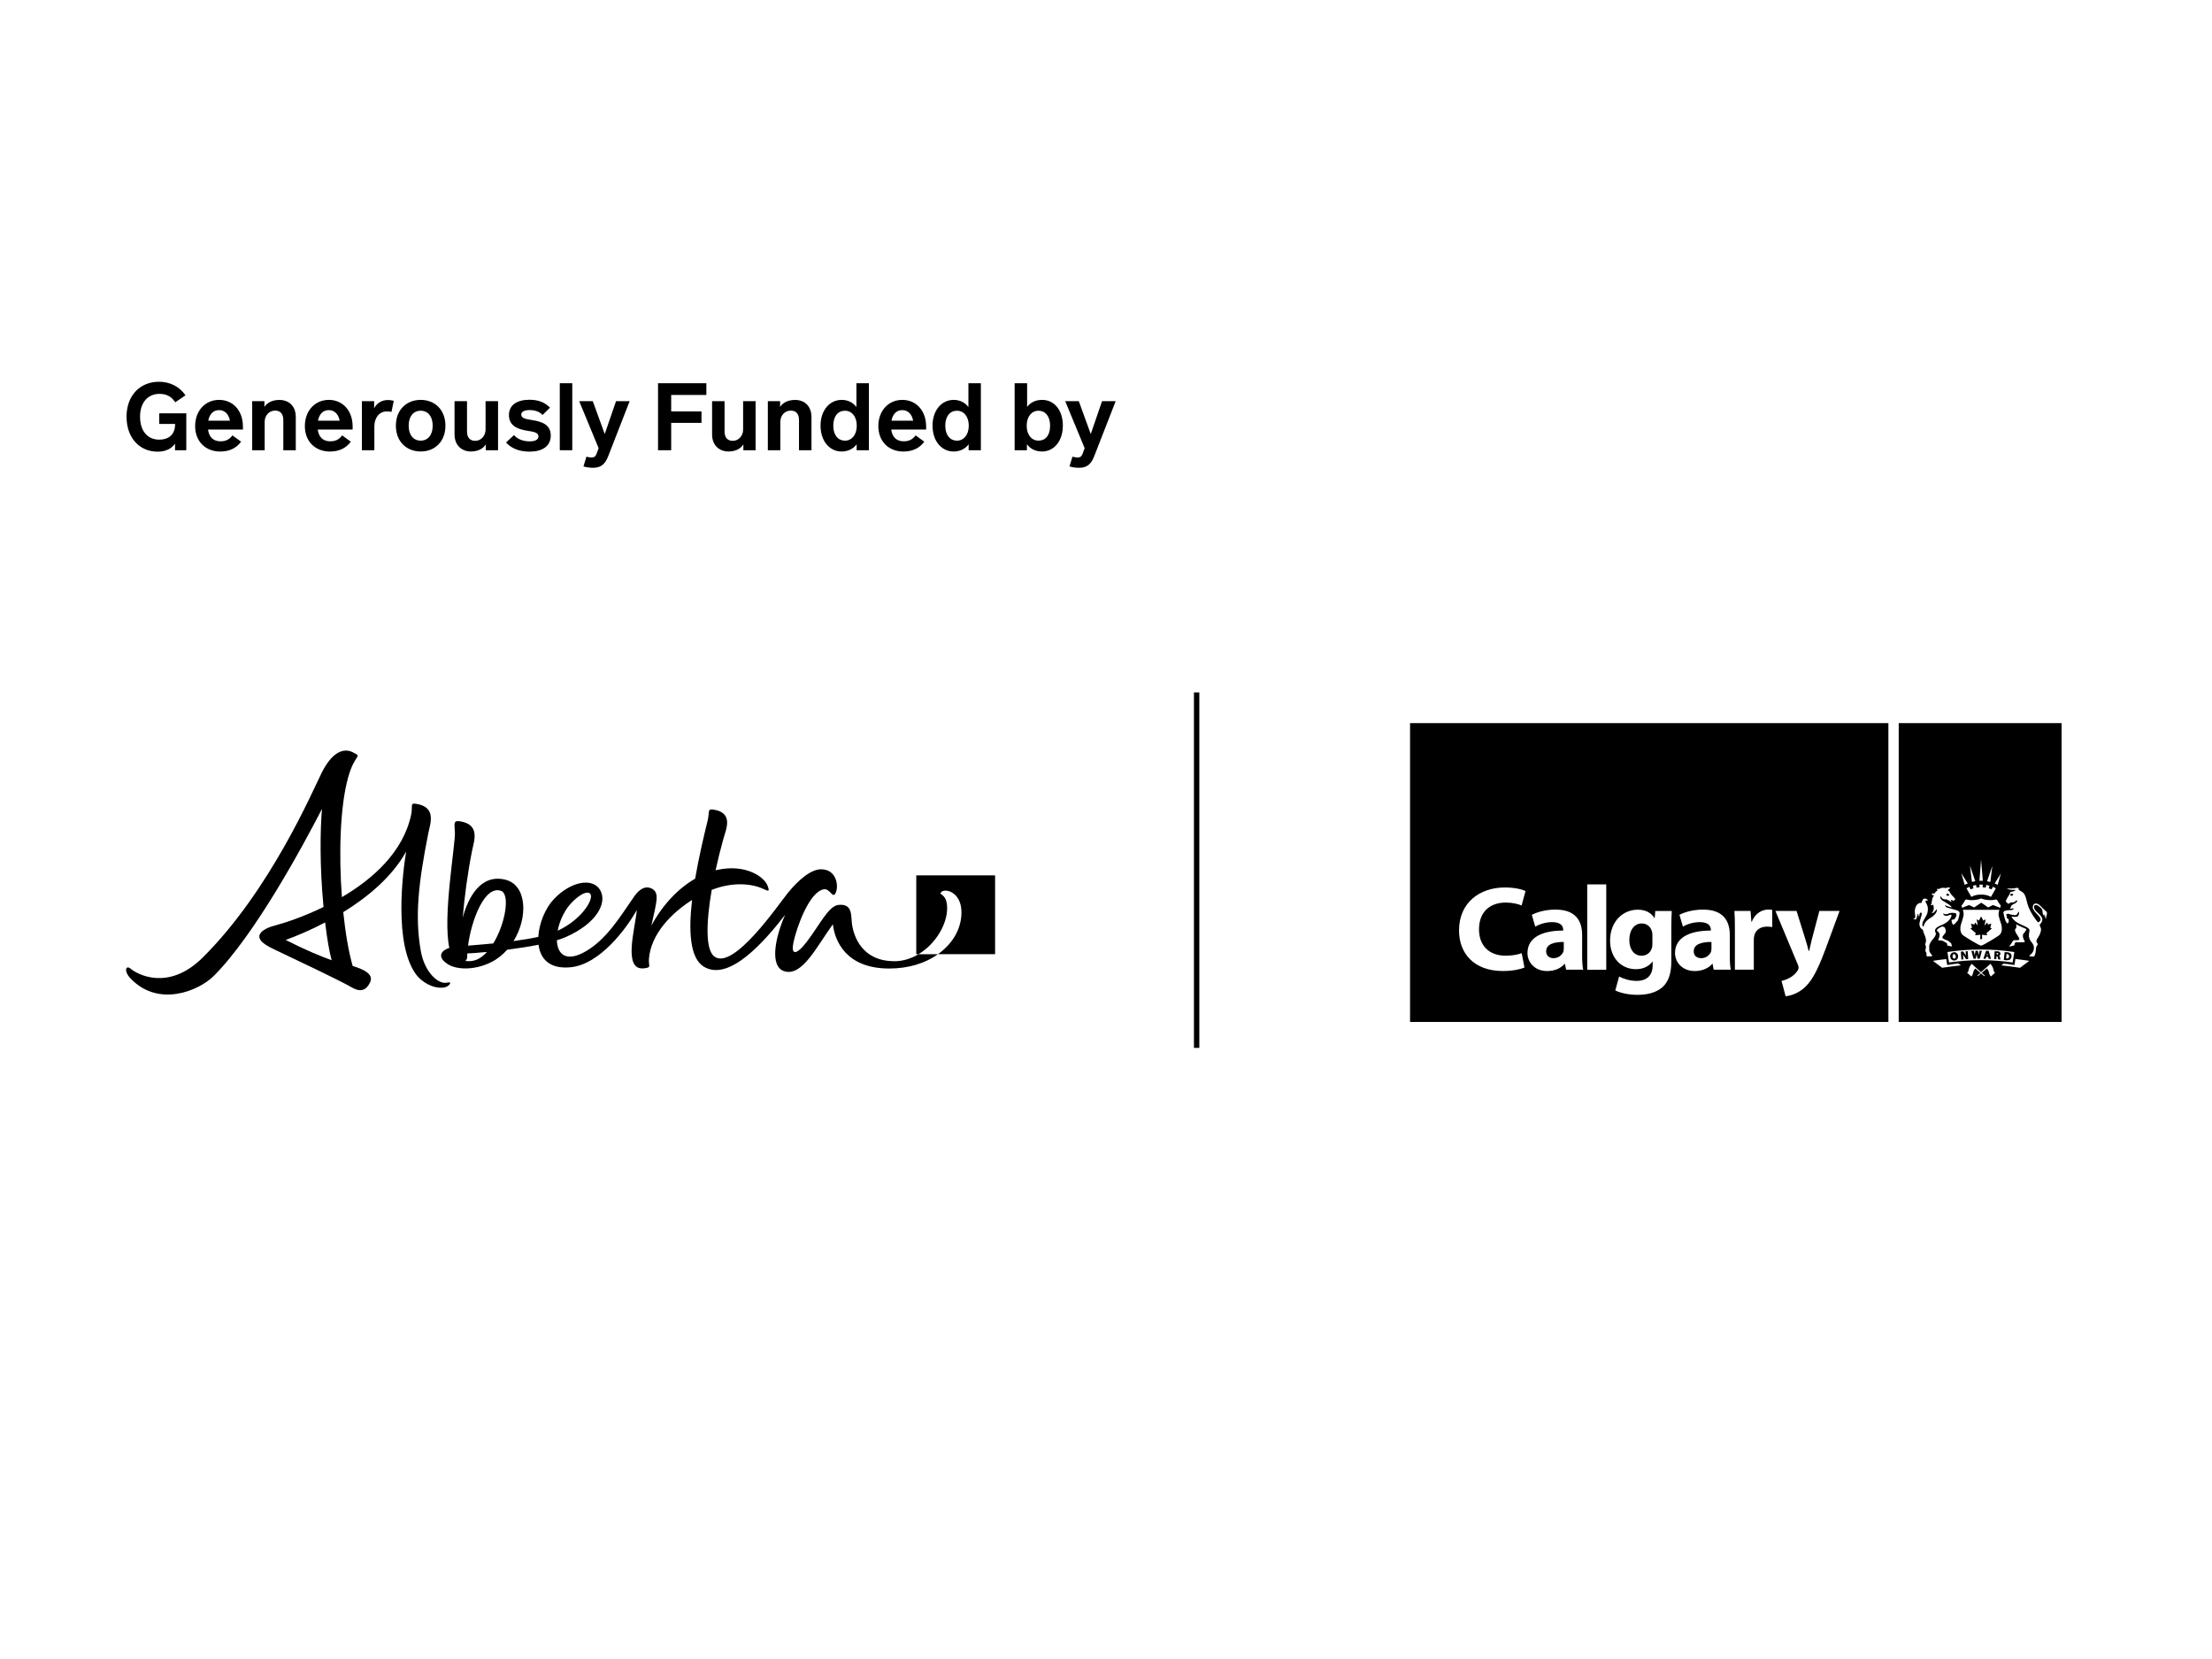 <?xml version="1.0" encoding="UTF-8"?>
<svg id="Layer_1" data-name="Layer 1" xmlns="http://www.w3.org/2000/svg" viewBox="0 0 1000 750">
  <defs>
    <style>
      .cls-1 {
        fill: #000;
        stroke-width: 0px;
      }
    </style>
  </defs>
  <g>
    <g>
      <g>
        <path class="cls-1" d="M129.16,424.93c4.95-1.8,11.22-4.44,17.83-7.91.89,7.55,1.86,13.04,2.94,17.08-4.85-1.75-11.76-4.57-20.78-9.17h0ZM200.61,444.3c-3.83-.57-8.85-5.78-10.37-14.36-2.74-15.44-1.12-30.68,3.42-53.38.86-4.3,3.79-11.74-5.53-13.17-2.96-.45-1.42,1-2.26,4.93-3.59,16.91-17.41,29.1-31.3,37.26-1.45-19.35-.86-40.86,2.79-54.04,3.07-11.12,6.73-9.07,2.2-11.42-4.77-2.46-9.9.79-14.05,9.07-4.15,8.28-23.27,53.27-53.81,83.64-15.63,15.54-29.76,7.54-32.59,5.15-2.3-1.95-3.16,1.05-.3,4.13,12.64,13.63,31.1,5.81,37.83-.91,18.58-18.58,40.18-58.55,48.92-75.51-.81,9.55-1.08,25.57.7,44.34-9.46,4.61-17.94,7.32-21.93,8.36-4.33,1.13-7.01,2.9-7.09,4.91-.09,2.19,2.82,4.05,7.02,6.04,7.49,3.55,29.4,13.91,34.8,17.05,4.62,2.69,6.88.59,8.25-2.31,1.79-3.77-3.12-5.95-7.87-7.38-1.83-6.36-3.29-14.91-4.26-24.34,11.14-6.86,22.11-15.99,28.44-27.41-1.59,9.54-5.68,41.98,4.56,55.69,2.25,3.02,7.24,6.32,12.1,5.84,2.28-.23,3.44-1.73,3.21-2.2-.23-.47-1.54.19-2.88,0h0Z"/>
        <path class="cls-1" d="M223.01,426.5c-3.59.36-7.4.69-11.42,1,1.51-11.44,7.46-27.33,14.87-24.78,4.27,1.47,2.02,14.86-3.45,23.77h0ZM213.61,434.38c-1.3.2-2.37.18-3.22.03.51-.44.83-1.08.83-1.85,0-.49.02-.99.04-1.52,2.01-.09,5.15-.32,8.89-.68-1.96,2.16-4.17,3.65-6.54,4.02h0ZM259.29,407.19c4.73-4.39,7.08-4.08,7.7-2.89,1.34,2.55-4.23,11.54-14.88,16.46.91-4.84,3.46-10.12,7.18-13.57h0ZM404.25,434.53c-14.63,0-18.4-11.37-19.11-17-.47-3.74.34-9.15-6.13-8.43-4.52.5-8.61,9.31-14.34,16.73-4.92,6.37-7.12,5.76-5.98.29,1.43-6.85,7.14-22.91,13.68-24.08,3.02-.54,4.1,4.77,5.49,1.45,1.4-3.33.12-10.51-6.65-10.51-4.74,0-10.42,5.02-15.08,10.74-4.06,4.99-24.6,35.21-33.21,28.68-4.03-3.05-3.7-15.47-1.17-30.11,10.21-3.94,18.72-2.65,23.53-.34,2.37,1.14,2.7.97,1.68-1.64-1.49-3.84-9.71-9.83-22.56-7.08-.3.07-.61.14-.91.22,1.03-4.75,2.24-9.58,3.55-14.27,1.2-4.3,4.73-11.74-4.48-13.17-2.93-.45-1.68.96-2.65,4.93-1.78,7.3-4.03,16.78-5.65,26.29-7.57,4.36-14.62,11.64-19.78,21.22.89-4.42,2.28-9.3,2.38-12.61.1-3.47-2.28-4.24-3.21-4.51-2.01-.58-4.46.43-6.87,3.83-5.64,7.95-12.78,20.52-23.64,25.8-7.78,3.78-11.2-.03-11.39-5.89,1.54-.47,2.92-.95,4.08-1.47,14.11-6.25,18.95-15.68,15.37-21.42-3.4-5.45-13.13-3.8-20.81,4.29-3.78,3.98-6.7,10.83-7.04,17.08-3.25.7-7,1.33-11.18,1.89,6.63-10.75,6.05-25.29-3.64-27.73-11.25-2.84-16.93,8.08-19.34,17.16.74-9.08,2.2-20.15,4.25-30.41.86-4.3,3.8-11.74-5.53-13.17-2.96-.46-2.5.92-2.26,4.93.33,5.38-5.63,37.97-2.52,52.29-4.01,1.3-5.64,4.31-.48,7.5,3.55,2.19,11.38,2.92,19.29-.98,2.84-1.4,5.29-3.37,7.34-5.68,4.71-.6,9.66-1.36,14.18-2.26.77,6.27,4.87,11.08,14.38,10.2,13.52-1.26,25.53-17.87,30.06-25.87-.82,8.58-6.4,27.31,3.12,26.35,3.73-.38,2.11-.97,2.34-4.19.82-11.29,10.22-20.86,19.51-26.72-1.61,13.83-1.05,26.17,5.22,30.09,11.53,7.21,27.87-11.78,36.86-23.39-4.58,10.31-7.17,23.53-.29,25.54,8.06,2.36,14.42-11.02,21.86-21.26.87,7.35,5.77,20.01,25.53,20.01,8.88,0,16.42-2.51,22.01-6.47h-8.8c-3.28,1.96-7.02,3.17-11.01,3.17h0ZM414.23,395.73v35.63h1.02c7.74-4.63,12.94-13.48,12.93-20.77,0-6.29-3.34-5.97-2.96-6.85,1.08-2.52,8.96-1.08,9.41,7.81.39,7.53-3.56,14.83-10.59,19.82h25.82v-35.63h-35.63Z"/>
      </g>
      <g>
        <path class="cls-1" d="M746.81,421.1c-.58-2.15-2.26-3.62-4.62-3.62-3.15,0-5.61,2.73-5.61,7.55,0,3.93,1.99,7.03,5.56,7.03,2.26,0,3.99-1.42,4.56-3.3.26-.63.31-1.52.31-2.2v-3.93c0-.47-.05-1.05-.21-1.52ZM765.69,430.02c0,2.1,1.47,3.15,3.41,3.15,2.1,0,3.88-1.36,4.46-3.04.1-.42.16-.89.16-1.42v-2.88c-4.51,0-8.02,1.05-8.02,4.2ZM765.69,430.02c0,2.1,1.47,3.15,3.41,3.15,2.1,0,3.88-1.36,4.46-3.04.1-.42.16-.89.16-1.42v-2.88c-4.51,0-8.02,1.05-8.02,4.2ZM746.81,421.1c-.58-2.15-2.26-3.62-4.62-3.62-3.15,0-5.61,2.73-5.61,7.55,0,3.93,1.99,7.03,5.56,7.03,2.26,0,3.99-1.42,4.56-3.3.26-.63.31-1.52.31-2.2v-3.93c0-.47-.05-1.05-.21-1.52ZM698.98,430.02c0,2.1,1.47,3.15,3.36,3.15,2.1,0,3.88-1.36,4.46-3.04.1-.42.16-.89.16-1.42v-2.88c-4.51,0-7.97,1.05-7.97,4.2ZM746.81,421.1c-.58-2.15-2.26-3.62-4.62-3.62-3.15,0-5.61,2.73-5.61,7.55,0,3.93,1.99,7.03,5.56,7.03,2.26,0,3.99-1.42,4.56-3.3.26-.63.31-1.52.31-2.2v-3.93c0-.47-.05-1.05-.21-1.52ZM765.69,430.02c0,2.1,1.47,3.15,3.41,3.15,2.1,0,3.88-1.36,4.46-3.04.1-.42.16-.89.16-1.42v-2.88c-4.51,0-8.02,1.05-8.02,4.2ZM765.69,430.02c0,2.1,1.47,3.15,3.41,3.15,2.1,0,3.88-1.36,4.46-3.04.1-.42.16-.89.16-1.42v-2.88c-4.51,0-8.02,1.05-8.02,4.2ZM746.81,421.1c-.58-2.15-2.26-3.62-4.62-3.62-3.15,0-5.61,2.73-5.61,7.55,0,3.93,1.99,7.03,5.56,7.03,2.26,0,3.99-1.42,4.56-3.3.26-.63.31-1.52.31-2.2v-3.93c0-.47-.05-1.05-.21-1.52ZM698.98,430.02c0,2.1,1.47,3.15,3.36,3.15,2.1,0,3.88-1.36,4.46-3.04.1-.42.16-.89.16-1.42v-2.88c-4.51,0-7.97,1.05-7.97,4.2ZM698.98,430.02c0,2.1,1.47,3.15,3.36,3.15,2.1,0,3.88-1.36,4.46-3.04.1-.42.16-.89.16-1.42v-2.88c-4.51,0-7.97,1.05-7.97,4.2ZM746.81,421.1c-.58-2.15-2.26-3.62-4.62-3.62-3.15,0-5.61,2.73-5.61,7.55,0,3.93,1.99,7.03,5.56,7.03,2.26,0,3.99-1.42,4.56-3.3.26-.63.31-1.52.31-2.2v-3.93c0-.47-.05-1.05-.21-1.52ZM765.69,430.02c0,2.1,1.47,3.15,3.41,3.15,2.1,0,3.88-1.36,4.46-3.04.1-.42.16-.89.16-1.42v-2.88c-4.51,0-8.02,1.05-8.02,4.2ZM765.69,430.02c0,2.1,1.47,3.15,3.41,3.15,2.1,0,3.88-1.36,4.46-3.04.1-.42.16-.89.16-1.42v-2.88c-4.51,0-8.02,1.05-8.02,4.2ZM746.81,421.1c-.58-2.15-2.26-3.62-4.62-3.62-3.15,0-5.61,2.73-5.61,7.55,0,3.93,1.99,7.03,5.56,7.03,2.26,0,3.99-1.42,4.56-3.3.26-.63.31-1.52.31-2.2v-3.93c0-.47-.05-1.05-.21-1.52ZM698.98,430.02c0,2.1,1.47,3.15,3.36,3.15,2.1,0,3.88-1.36,4.46-3.04.1-.42.16-.89.16-1.42v-2.88c-4.51,0-7.97,1.05-7.97,4.2ZM637.46,326.91v135.1h216.24v-135.1h-216.24ZM680.73,432.06c2.62,0,5.45-.47,7.19-1.15l1.26,6.5c-1.52.68-5.14,1.57-9.7,1.57-13.11,0-19.88-7.92-19.88-18.36,0-12.48,9.23-19.41,20.72-19.41,4.46,0,7.81.84,9.34,1.63l-1.78,6.5c-1.68-.68-4.09-1.31-7.19-1.31-6.82,0-12.06,3.93-12.06,12.12,0,7.29,4.51,11.91,12.12,11.91ZM708,438.36l-.52-2.62h-.16c-1.78,2.1-4.62,3.25-7.92,3.25-5.56,0-8.86-3.93-8.86-8.13,0-6.92,6.4-10.17,16.15-10.17v-.31c0-1.47-.79-3.51-5.03-3.51-2.78,0-5.77.94-7.6,2.05l-1.57-5.35c1.94-1,5.72-2.36,10.7-2.36,9.23,0,12.06,5.19,12.06,11.49v9.28c0,2.52.16,4.98.47,6.4h-7.71ZM726.15,438.41h-8.6v-38.6h8.6v38.6ZM755.57,419.74v14.79c0,5.09-1.05,9.28-4.25,11.96-2.99,2.46-7.08,3.25-11.12,3.25-3.67,0-7.45-.73-9.96-1.99l1.73-6.29c1.73.94,4.72,1.99,7.97,1.99,4.09,0,7.19-2.1,7.19-7.03v-1.68h-.1c-1.68,2.2-4.3,3.41-7.45,3.41-6.82,0-11.7-5.3-11.7-12.9,0-8.6,5.72-14,12.53-14,3.78,0,6.14,1.57,7.55,3.78h.1l.26-3.2h7.45c-.1,1.73-.21,3.99-.21,7.92ZM774.71,438.36l-.47-2.62h-.16c-1.84,2.1-4.67,3.25-7.92,3.25-5.56,0-8.92-3.93-8.92-8.13,0-6.92,6.45-10.17,16.21-10.17v-.31c0-1.47-.79-3.51-5.03-3.51-2.83,0-5.82.94-7.6,2.05l-1.57-5.35c1.89-1,5.66-2.36,10.7-2.36,9.18,0,12.06,5.19,12.06,11.49v9.28c0,2.52.1,4.98.47,6.4h-7.76ZM801.2,419.11c-.63-.1-1.31-.21-2.31-.21-3.15,0-5.3,1.63-5.82,4.14-.16.58-.21,1.21-.21,1.89v13.43h-8.55v-17.78c0-3.93-.05-6.45-.21-8.76h7.29l.37,4.88h.21c1.42-3.88,4.72-5.51,7.45-5.51.79,0,1.21.05,1.78.16v7.76ZM825.17,429.34c-3.93,10.59-6.61,14.74-9.7,17.41-2.94,2.52-6.08,3.41-8.23,3.62l-1.84-6.92c1.05-.21,2.41-.73,3.72-1.42,1.31-.68,2.78-1.99,3.57-3.3.26-.47.42-.89.42-1.21s-.05-.73-.31-1.36l-10.17-24.34h9.55l4.09,13.11c.47,1.52,1.05,3.51,1.36,4.93h.26c.31-1.47.79-3.41,1.15-4.98l3.46-13.06h9.13l-6.45,17.52ZM765.69,430.02c0,2.1,1.47,3.15,3.41,3.15,2.1,0,3.88-1.36,4.46-3.04.1-.42.16-.89.16-1.42v-2.88c-4.51,0-8.02,1.05-8.02,4.2ZM742.2,417.48c-3.15,0-5.61,2.73-5.61,7.55,0,3.93,1.99,7.03,5.56,7.03,2.26,0,3.99-1.42,4.56-3.3.26-.63.31-1.52.31-2.2v-3.93c0-.47-.05-1.05-.21-1.52-.58-2.15-2.26-3.62-4.62-3.62ZM698.98,430.02c0,2.1,1.47,3.15,3.36,3.15,2.1,0,3.88-1.36,4.46-3.04.1-.42.16-.89.16-1.42v-2.88c-4.51,0-7.97,1.05-7.97,4.2ZM698.98,430.02c0,2.1,1.47,3.15,3.36,3.15,2.1,0,3.88-1.36,4.46-3.04.1-.42.16-.89.16-1.42v-2.88c-4.51,0-7.97,1.05-7.97,4.2ZM746.81,421.1c-.58-2.15-2.26-3.62-4.62-3.62-3.15,0-5.61,2.73-5.61,7.55,0,3.93,1.99,7.03,5.56,7.03,2.26,0,3.99-1.42,4.56-3.3.26-.63.31-1.52.31-2.2v-3.93c0-.47-.05-1.05-.21-1.52ZM765.69,430.02c0,2.1,1.47,3.15,3.41,3.15,2.1,0,3.88-1.36,4.46-3.04.1-.42.16-.89.16-1.42v-2.88c-4.51,0-8.02,1.05-8.02,4.2ZM765.69,430.02c0,2.1,1.47,3.15,3.41,3.15,2.1,0,3.88-1.36,4.46-3.04.1-.42.16-.89.16-1.42v-2.88c-4.51,0-8.02,1.05-8.02,4.2ZM746.81,421.1c-.58-2.15-2.26-3.62-4.62-3.62-3.15,0-5.61,2.73-5.61,7.55,0,3.93,1.99,7.03,5.56,7.03,2.26,0,3.99-1.42,4.56-3.3.26-.63.31-1.52.31-2.2v-3.93c0-.47-.05-1.05-.21-1.52ZM698.98,430.02c0,2.1,1.47,3.15,3.36,3.15,2.1,0,3.88-1.36,4.46-3.04.1-.42.16-.89.16-1.42v-2.88c-4.51,0-7.97,1.05-7.97,4.2ZM746.81,421.1c-.58-2.15-2.26-3.62-4.62-3.62-3.15,0-5.61,2.73-5.61,7.55,0,3.93,1.99,7.03,5.56,7.03,2.26,0,3.99-1.42,4.56-3.3.26-.63.31-1.52.31-2.2v-3.93c0-.47-.05-1.05-.21-1.52ZM765.69,430.02c0,2.1,1.47,3.15,3.41,3.15,2.1,0,3.88-1.36,4.46-3.04.1-.42.16-.89.16-1.42v-2.88c-4.51,0-8.02,1.05-8.02,4.2ZM765.69,430.02c0,2.1,1.47,3.15,3.41,3.15,2.1,0,3.88-1.36,4.46-3.04.1-.42.16-.89.16-1.42v-2.88c-4.51,0-8.02,1.05-8.02,4.2ZM746.81,421.1c-.58-2.15-2.26-3.62-4.62-3.62-3.15,0-5.61,2.73-5.61,7.55,0,3.93,1.99,7.03,5.56,7.03,2.26,0,3.99-1.42,4.56-3.3.26-.63.31-1.52.31-2.2v-3.93c0-.47-.05-1.05-.21-1.52ZM765.69,430.02c0,2.1,1.47,3.15,3.41,3.15,2.1,0,3.88-1.36,4.46-3.04.1-.42.16-.89.16-1.42v-2.88c-4.51,0-8.02,1.05-8.02,4.2ZM765.69,430.02c0,2.1,1.47,3.15,3.41,3.15,2.1,0,3.88-1.36,4.46-3.04.1-.42.16-.89.16-1.42v-2.88c-4.51,0-8.02,1.05-8.02,4.2Z"/>
        <path class="cls-1" d="M881.23,404.58l-.05.16-.58.26h-.1c-.21,0-.47-.16-.63-.58l.26-.37c.37-.1.79-.05,1.1.52Z"/>
        <path class="cls-1" d="M909.82,404.06c-.31-.16-.79-.05-1.05.52v.16l.63.26h.1c.21-.05.47-.16.63-.63l-.31-.31ZM909.82,404.06c-.31-.16-.79-.05-1.05.52v.16l.63.26h.1c.21-.05.47-.16.63-.63l-.31-.31ZM898.07,421.94l.05-.16,2.36-2.05-.68-.31h-.05l.05-.21.42-1.63-1.57.37-.26-.94-1.21,1.47h-.05l.05-.1.47-2.78-.89.52h-.16l-1-1.84-.94,1.84h-.16l-.89-.52.47,2.78-1.21-1.36-.26.94-1.57-.37.42,1.63.05.21h-.05l-.68.31,2.36,2.05.05.1-.26.94,2.36-.26-.1,1.99h.89l-.05-1.99,2.31.26-.26-.89ZM909.82,404.06c-.31-.16-.79-.05-1.05.52v.16l.63.26h.1c.21-.05.47-.16.63-.63l-.31-.31ZM909.82,404.06c-.31-.16-.79-.05-1.05.52v.16l.63.26h.1c.21-.05.47-.16.63-.63l-.31-.31ZM898.07,421.94l.05-.16,2.36-2.05-.68-.31h-.05l.05-.21.42-1.63-1.57.37-.26-.94-1.21,1.47h-.05l.05-.1.47-2.78-.89.52h-.16l-1-1.84-.94,1.84h-.16l-.89-.52.47,2.78-1.21-1.36-.26.94-1.57-.37.42,1.63.05.21h-.05l-.68.31,2.36,2.05.05.1-.26.94,2.36-.26-.1,1.99h.89l-.05-1.99,2.31.26-.26-.89ZM898.07,421.94l.05-.16,2.36-2.05-.68-.31h-.05l.05-.21.42-1.63-1.57.37-.26-.94-1.21,1.47h-.05l.05-.1.47-2.78-.89.52h-.16l-1-1.84-.94,1.84h-.16l-.89-.52.47,2.78-1.21-1.36-.26.94-1.57-.37.42,1.63.05.21h-.05l-.68.31,2.36,2.05.05.1-.26.94,2.36-.26-.1,1.99h.89l-.05-1.99,2.31.26-.26-.89ZM909.82,404.06c-.31-.16-.79-.05-1.05.52v.16l.63.26h.1c.21-.05.47-.16.63-.63l-.31-.31ZM909.82,404.06c-.31-.16-.79-.05-1.05.52v.16l.63.26h.1c.21-.05.47-.16.63-.63l-.31-.31ZM898.07,421.94l.05-.16,2.36-2.05-.68-.31h-.05l.05-.21.42-1.63-1.57.37-.26-.94-1.21,1.47h-.05l.05-.1.47-2.78-.89.52h-.16l-1-1.84-.94,1.84h-.16l-.89-.52.47,2.78-1.21-1.36-.26.94-1.57-.37.42,1.63.05.21h-.05l-.68.31,2.36,2.05.05.1-.26.94,2.36-.26-.1,1.99h.89l-.05-1.99,2.31.26-.26-.89ZM898.07,421.94l.05-.16,2.36-2.05-.68-.31h-.05l.05-.21.42-1.63-1.57.37-.26-.94-1.21,1.47h-.05l.05-.1.47-2.78-.89.52h-.16l-1-1.84-.94,1.84h-.16l-.89-.52.47,2.78-1.21-1.36-.26.94-1.57-.37.42,1.63.05.21h-.05l-.68.31,2.36,2.05.05.1-.26.94,2.36-.26-.1,1.99h.89l-.05-1.99,2.31.26-.26-.89ZM909.82,404.06c-.31-.16-.79-.05-1.05.52v.16l.63.26h.1c.21-.05.47-.16.63-.63l-.31-.31ZM909.82,404.06c-.31-.16-.79-.05-1.05.52v.16l.63.26h.1c.21-.05.47-.16.63-.63l-.31-.31ZM898.07,421.94l.05-.16,2.36-2.05-.68-.31h-.05l.05-.21.42-1.63-1.57.37-.26-.94-1.21,1.47h-.05l.05-.1.47-2.78-.89.52h-.16l-1-1.84-.94,1.84h-.16l-.89-.52.47,2.78-1.21-1.36-.26.94-1.57-.37.42,1.63.05.21h-.05l-.68.31,2.36,2.05.05.1-.26.94,2.36-.26-.1,1.99h.89l-.05-1.99,2.31.26-.26-.89ZM898.07,421.94l.05-.16,2.36-2.05-.68-.31h-.05l.05-.21.42-1.63-1.57.37-.26-.94-1.21,1.47h-.05l.05-.1.47-2.78-.89.52h-.16l-1-1.84-.94,1.84h-.16l-.89-.52.47,2.78-1.21-1.36-.26.94-1.57-.37.42,1.63.05.21h-.05l-.68.31,2.36,2.05.05.1-.26.94,2.36-.26-.1,1.99h.89l-.05-1.99,2.31.26-.26-.89ZM909.82,404.06c-.31-.16-.79-.05-1.05.52v.16l.63.26h.1c.21-.05.47-.16.63-.63l-.31-.31ZM909.82,404.06c-.31-.16-.79-.05-1.05.52v.16l.63.26h.1c.21-.05.47-.16.63-.63l-.31-.31ZM898.07,421.94l.05-.16,2.36-2.05-.68-.31h-.05l.05-.21.42-1.63-1.57.37-.26-.94-1.21,1.47h-.05l.05-.1.47-2.78-.89.52h-.16l-1-1.84-.94,1.84h-.16l-.89-.52.47,2.78-1.21-1.36-.26.94-1.57-.37.42,1.63.05.21h-.05l-.68.31,2.36,2.05.05.1-.26.94,2.36-.26-.1,1.99h.89l-.05-1.99,2.31.26-.26-.89ZM898.07,421.94l.05-.16,2.36-2.05-.68-.31h-.05l.05-.21.42-1.63-1.57.37-.26-.94-1.21,1.47h-.05l.05-.1.47-2.78-.89.52h-.16l-1-1.84-.94,1.84h-.16l-.89-.52.47,2.78-1.21-1.36-.26.94-1.57-.37.42,1.63.05.21h-.05l-.68.31,2.36,2.05.05.1-.26.94,2.36-.26-.1,1.99h.89l-.05-1.99,2.31.26-.26-.89ZM909.82,404.06c-.31-.16-.79-.05-1.05.52v.16l.63.26h.1c.21-.05.47-.16.63-.63l-.31-.31ZM909.82,404.06c-.31-.16-.79-.05-1.05.52v.16l.63.26h.1c.21-.05.47-.16.63-.63l-.31-.31ZM898.07,421.94l.05-.16,2.36-2.05-.68-.31h-.05l.05-.21.42-1.63-1.57.37-.26-.94-1.21,1.47h-.05l.05-.1.47-2.78-.89.52h-.16l-1-1.84-.94,1.84h-.16l-.89-.52.47,2.78-1.21-1.36-.26.94-1.57-.37.42,1.63.05.21h-.05l-.68.31,2.36,2.05.05.1-.26.94,2.36-.26-.1,1.99h.89l-.05-1.99,2.31.26-.26-.89ZM884.54,430.86c-.31-.31-.79-.42-1.31-.37-.52.1-.94.31-1.21.68-.31.42-.42.89-.37,1.42.16,1,.84,1.63,1.73,1.63h.26c1.05-.16,1.68-.94,1.57-2.1-.05-.52-.31-1-.68-1.26ZM883.54,433.37c-.42.05-.79-.31-.84-.94l.16-.89.47-.21h.05l.42.1.37.84c.1.63-.16,1.05-.63,1.1ZM889.57,430.07v-.05h-.1l-.73.05h-.1l.05,1.05.1.89-.42-.63-.84-1.21v-.05h-.05l-.94.1h-.1l.26,3.36.05.21h.1l.68-.05h.1l-.1-1.15-.1-1,.52.73c.26.42.58.84.84,1.26v.05h.05l.84-.05h.1l-.21-3.51ZM894.92,429.81v.1c-.1.42-.21.89-.31,1.36l-.05.26-.05.31-.1-.52c-.1-.47-.21-.94-.26-1.42l-.05-.1h-.05l-.89.05h-.05v.05c-.1.47-.21.94-.31,1.42l-.1.63-.1-.63c-.1-.47-.21-.89-.31-1.36l-.05-.1h-.05l-.89.05h-.1l.05.1c.31,1.1.63,2.26.94,3.36v.1l.1-.05h.94v-.1c.1-.47.16-.94.26-1.42l.1-.47.1.42c.1.52.21,1,.31,1.47v.1h.1l.84-.05h.05l.05-.05c.26-1.1.58-2.26.89-3.41l.05-.1h-1.05ZM898.12,431.8l.21-.58.05-.31-.26.89ZM899.06,429.91v-.05h-1.21v.05c-.42,1.1-.79,2.26-1.15,3.36l-.05.16h1.05v-.1l.26-.79.84.05.21.79v.1h1.05v-.1c-.31-1.15-.63-2.31-1-3.46ZM898.12,431.8l.21-.58.05-.31.1.31.16.58h-.52ZM898.07,421.94l.05-.16,2.36-2.05-.68-.31h-.05l.05-.21.42-1.63-1.57.37-.26-.94-1.21,1.47h-.05l.05-.1.47-2.78-.89.52h-.16l-1-1.84-.94,1.84h-.16l-.89-.52.47,2.78-1.21-1.36-.26.94-1.57-.37.42,1.63.05.21h-.05l-.68.31,2.36,2.05.05.1-.26.94,2.36-.26-.1,1.99h.89l-.05-1.99,2.31.26-.26-.89ZM904.2,433.06v-.05l-.05-.31-.31-.63.58-.79-.31-.84c-.26-.21-.63-.37-1.21-.37h-1.15l-.21,3.51h.1l.73.05h.1l.1-1.31h.16c.21,0,.37.05.42.52l.21.79v.05h.05l.79.1h.16l-.05-.16-.1-.58ZM902.84,431.59l-.21-.05.05-.73h.26l.42.16.05.26-.58.37ZM908.92,431.07c-.37-.31-.79-.52-1.47-.58l-1.1-.05h-.1l-.37,3.46.05.05c.21,0,.47.1.89.16h.52c.47,0,.89-.1,1.21-.26.31-.21.68-.58.79-1.36.1-.58-.05-1.1-.42-1.42ZM907.09,433.32l-.16-.05.21-1.99h.26l.73.37.16.73c-.05.68-.47,1.05-1.21.94ZM909.82,404.06c-.31-.16-.79-.05-1.05.52v.16l.63.26h.1c.21-.05.47-.16.63-.63l-.31-.31ZM909.82,404.06c-.31-.16-.79-.05-1.05.52v.16l.63.26h.1c.21-.05.47-.16.63-.63l-.31-.31ZM908.92,431.07c-.37-.31-.79-.52-1.47-.58l-1.1-.05h-.1l-.37,3.46.05.05c.21,0,.47.1.89.16h.52c.47,0,.89-.1,1.21-.26.31-.21.68-.58.79-1.36.1-.58-.05-1.1-.42-1.42ZM907.09,433.32l-.16-.05.21-1.99h.26l.73.37.16.73c-.05.68-.47,1.05-1.21.94ZM904.2,433.06v-.05l-.05-.31-.31-.63.58-.79-.31-.84c-.26-.21-.63-.37-1.21-.37h-1.15l-.21,3.51h.1l.73.05h.1l.1-1.31h.16c.21,0,.37.05.42.52l.21.79v.05h.05l.79.1h.16l-.05-.16-.1-.58ZM902.84,431.59l-.21-.05.05-.73h.26l.42.16.05.26-.58.37ZM899.06,429.91v-.05h-1.21v.05c-.42,1.1-.79,2.26-1.15,3.36l-.05.16h1.05v-.1l.26-.79.84.05.21.79v.1h1.05v-.1c-.31-1.15-.63-2.31-1-3.46ZM898.12,431.8l.21-.58.05-.31.1.31.16.58h-.52ZM894.92,429.81v.1c-.1.42-.21.89-.31,1.36l-.05.26-.05.31-.1-.52c-.1-.47-.21-.94-.26-1.42l-.05-.1h-.05l-.89.05h-.05v.05c-.1.47-.21.94-.31,1.42l-.1.63-.1-.63c-.1-.47-.21-.89-.31-1.36l-.05-.1h-.05l-.89.05h-.1l.05.1c.31,1.1.63,2.26.94,3.36v.1l.1-.05h.94v-.1c.1-.47.16-.94.26-1.42l.1-.47.1.42c.1.52.21,1,.31,1.47v.1h.1l.84-.05h.05l.05-.05c.26-1.1.58-2.26.89-3.41l.05-.1h-1.05ZM889.57,430.07v-.05h-.1l-.73.05h-.1l.05,1.05.1.89-.42-.63-.84-1.21v-.05h-.05l-.94.1h-.1l.26,3.36.05.21h.1l.68-.05h.1l-.1-1.15-.1-1,.52.73c.26.42.58.84.84,1.26v.05h.05l.84-.05h.1l-.21-3.51ZM884.54,430.86c-.31-.31-.79-.42-1.31-.37-.52.1-.94.31-1.21.68-.31.42-.42.89-.37,1.42.16,1,.84,1.63,1.73,1.63h.26c1.05-.16,1.68-.94,1.57-2.1-.05-.52-.31-1-.68-1.26ZM883.54,433.37c-.42.05-.79-.31-.84-.94l.16-.89.47-.21h.05l.42.1.37.84c.1.63-.16,1.05-.63,1.1ZM898.07,421.94l.05-.16,2.36-2.05-.68-.31h-.05l.05-.21.42-1.63-1.57.37-.26-.94-1.21,1.47h-.05l.05-.1.47-2.78-.89.52h-.16l-1-1.84-.94,1.84h-.16l-.89-.52.47,2.78-1.21-1.36-.26.94-1.57-.37.42,1.63.05.21h-.05l-.68.31,2.36,2.05.05.1-.26.94,2.36-.26-.1,1.99h.89l-.05-1.99,2.31.26-.26-.89ZM884.54,430.86c-.31-.31-.79-.42-1.31-.37-.52.1-.94.31-1.21.68-.31.42-.42.89-.37,1.42.16,1,.84,1.63,1.73,1.63h.26c1.05-.16,1.68-.94,1.57-2.1-.05-.52-.31-1-.68-1.26ZM883.54,433.37c-.42.05-.79-.31-.84-.94l.16-.89.47-.21h.05l.42.1.37.84c.1.63-.16,1.05-.63,1.1ZM889.57,430.07v-.05h-.1l-.73.05h-.1l.05,1.05.1.89-.42-.63-.84-1.21v-.05h-.05l-.94.1h-.1l.26,3.36.05.21h.1l.68-.05h.1l-.1-1.15-.1-1,.52.73c.26.42.58.84.84,1.26v.05h.05l.84-.05h.1l-.21-3.51ZM894.92,429.81v.1c-.1.42-.21.89-.31,1.36l-.05.26-.05.31-.1-.52c-.1-.47-.21-.94-.26-1.42l-.05-.1h-.05l-.89.05h-.05v.05c-.1.47-.21.94-.31,1.42l-.1.63-.1-.63c-.1-.47-.21-.89-.31-1.36l-.05-.1h-.05l-.89.05h-.1l.05.1c.31,1.1.63,2.26.94,3.36v.1l.1-.05h.94v-.1c.1-.47.16-.94.26-1.42l.1-.47.1.42c.1.52.21,1,.31,1.47v.1h.1l.84-.05h.05l.05-.05c.26-1.1.58-2.26.89-3.41l.05-.1h-1.05ZM899.06,429.91v-.05h-1.21v.05c-.42,1.1-.79,2.26-1.15,3.36l-.05.16h1.05v-.1l.26-.79.84.05.21.79v.1h1.05v-.1c-.31-1.15-.63-2.31-1-3.46ZM898.12,431.8l.21-.58.05-.31.1.31.16.58h-.52ZM898.07,421.94l.05-.16,2.36-2.05-.68-.31h-.05l.05-.21.42-1.63-1.57.37-.26-.94-1.21,1.47h-.05l.05-.1.47-2.78-.89.52h-.16l-1-1.84-.94,1.84h-.16l-.89-.52.47,2.78-1.21-1.36-.26.94-1.57-.37.42,1.63.05.21h-.05l-.68.31,2.36,2.05.05.1-.26.94,2.36-.26-.1,1.99h.89l-.05-1.99,2.31.26-.26-.89ZM904.2,433.06v-.05l-.05-.31-.31-.63.58-.79-.31-.84c-.26-.21-.63-.37-1.21-.37h-1.15l-.21,3.51h.1l.73.05h.1l.1-1.31h.16c.21,0,.37.05.42.52l.21.79v.05h.05l.79.1h.16l-.05-.16-.1-.58ZM902.84,431.59l-.21-.05.05-.73h.26l.42.16.05.26-.58.37ZM908.92,431.07c-.37-.31-.79-.52-1.47-.58l-1.1-.05h-.1l-.37,3.46.05.05c.21,0,.47.1.89.16h.52c.47,0,.89-.1,1.21-.26.31-.21.68-.58.79-1.36.1-.58-.05-1.1-.42-1.42ZM907.09,433.32l-.16-.05.21-1.99h.26l.73.37.16.73c-.05.68-.47,1.05-1.21.94ZM909.82,404.06c-.31-.16-.79-.05-1.05.52v.16l.63.26h.1c.21-.05.47-.16.63-.63l-.31-.31ZM909.82,404.06c-.31-.16-.79-.05-1.05.52v.16l.63.26h.1c.21-.05.47-.16.63-.63l-.31-.31ZM908.92,431.07c-.37-.31-.79-.52-1.47-.58l-1.1-.05h-.1l-.37,3.46.05.05c.21,0,.47.1.89.16h.52c.47,0,.89-.1,1.21-.26.31-.21.68-.58.79-1.36.1-.58-.05-1.1-.42-1.42ZM907.09,433.32l-.16-.05.21-1.99h.26l.73.37.16.73c-.05.68-.47,1.05-1.21.94ZM904.2,433.06v-.05l-.05-.31-.31-.63.58-.79-.31-.84c-.26-.21-.63-.37-1.21-.37h-1.15l-.21,3.51h.1l.73.05h.1l.1-1.31h.16c.21,0,.37.05.42.52l.21.79v.05h.05l.79.1h.16l-.05-.16-.1-.58ZM902.84,431.59l-.21-.05.05-.73h.26l.42.16.05.26-.58.37ZM899.06,429.91v-.05h-1.21v.05c-.42,1.1-.79,2.26-1.15,3.36l-.05.16h1.05v-.1l.26-.79.84.05.21.79v.1h1.05v-.1c-.31-1.15-.63-2.31-1-3.46ZM898.12,431.8l.21-.58.05-.31.1.31.16.58h-.52ZM894.92,429.81v.1c-.1.42-.21.89-.31,1.36l-.05.26-.05.31-.1-.52c-.1-.47-.21-.94-.26-1.42l-.05-.1h-.05l-.89.05h-.05v.05c-.1.47-.21.94-.31,1.42l-.1.63-.1-.63c-.1-.47-.21-.89-.31-1.36l-.05-.1h-.05l-.89.05h-.1l.05.1c.31,1.1.63,2.26.94,3.36v.1l.1-.05h.94v-.1c.1-.47.16-.94.26-1.42l.1-.47.1.42c.1.52.21,1,.31,1.47v.1h.1l.84-.05h.05l.05-.05c.26-1.1.58-2.26.89-3.41l.05-.1h-1.05ZM889.57,430.07v-.05h-.1l-.73.05h-.1l.05,1.05.1.89-.42-.63-.84-1.21v-.05h-.05l-.94.1h-.1l.26,3.36.05.21h.1l.68-.05h.1l-.1-1.15-.1-1,.52.73c.26.42.58.84.84,1.26v.05h.05l.84-.05h.1l-.21-3.51ZM884.54,430.86c-.31-.31-.79-.42-1.31-.37-.52.1-.94.31-1.21.68-.31.42-.42.89-.37,1.42.16,1,.84,1.63,1.73,1.63h.26c1.05-.16,1.68-.94,1.57-2.1-.05-.52-.31-1-.68-1.26ZM883.54,433.37c-.42.05-.79-.31-.84-.94l.16-.89.47-.21h.05l.42.1.37.84c.1.63-.16,1.05-.63,1.1ZM898.07,421.94l.05-.16,2.36-2.05-.68-.31h-.05l.05-.21.42-1.63-1.57.37-.26-.94-1.21,1.47h-.05l.05-.1.47-2.78-.89.52h-.16l-1-1.84-.94,1.84h-.16l-.89-.52.47,2.78-1.21-1.36-.26.94-1.57-.37.42,1.63.05.21h-.05l-.68.31,2.36,2.05.05.1-.26.94,2.36-.26-.1,1.99h.89l-.05-1.99,2.31.26-.26-.89ZM884.54,430.86c-.31-.31-.79-.42-1.31-.37-.52.1-.94.31-1.21.68-.31.42-.42.89-.37,1.42.16,1,.84,1.63,1.73,1.63h.26c1.05-.16,1.68-.94,1.57-2.1-.05-.52-.31-1-.68-1.26ZM883.54,433.37c-.42.05-.79-.31-.84-.94l.16-.89.47-.21h.05l.42.1.37.84c.1.63-.16,1.05-.63,1.1ZM889.57,430.07v-.05h-.1l-.73.05h-.1l.05,1.05.1.89-.42-.63-.84-1.21v-.05h-.05l-.94.1h-.1l.26,3.36.05.21h.1l.68-.05h.1l-.1-1.15-.1-1,.52.73c.26.42.58.84.84,1.26v.05h.05l.84-.05h.1l-.21-3.51ZM894.92,429.81v.1c-.1.42-.21.89-.31,1.36l-.05.26-.05.31-.1-.52c-.1-.47-.21-.94-.26-1.42l-.05-.1h-.05l-.89.05h-.05v.05c-.1.47-.21.94-.31,1.42l-.1.63-.1-.63c-.1-.47-.21-.89-.31-1.36l-.05-.1h-.05l-.89.05h-.1l.05.1c.31,1.1.63,2.26.94,3.36v.1l.1-.05h.94v-.1c.1-.47.16-.94.26-1.42l.1-.47.1.42c.1.52.21,1,.31,1.47v.1h.1l.84-.05h.05l.05-.05c.26-1.1.58-2.26.89-3.41l.05-.1h-1.05ZM899.06,429.91v-.05h-1.21v.05c-.42,1.1-.79,2.26-1.15,3.36l-.05.16h1.05v-.1l.26-.79.84.05.21.79v.1h1.05v-.1c-.31-1.15-.63-2.31-1-3.46ZM898.12,431.8l.21-.58.05-.31.1.31.16.58h-.52ZM898.07,421.94l.05-.16,2.36-2.05-.68-.31h-.05l.05-.21.42-1.63-1.57.37-.26-.94-1.21,1.47h-.05l.05-.1.47-2.78-.89.52h-.16l-1-1.84-.94,1.84h-.16l-.89-.52.47,2.78-1.21-1.36-.26.94-1.57-.37.42,1.63.05.21h-.05l-.68.31,2.36,2.05.05.1-.26.94,2.36-.26-.1,1.99h.89l-.05-1.99,2.31.26-.26-.89ZM904.2,433.06v-.05l-.05-.31-.31-.63.58-.79-.31-.84c-.26-.21-.63-.37-1.21-.37h-1.15l-.21,3.51h.1l.73.05h.1l.1-1.31h.16c.21,0,.37.05.42.52l.21.79v.05h.05l.79.1h.16l-.05-.16-.1-.58ZM902.84,431.59l-.21-.05.05-.73h.26l.42.16.05.26-.58.37ZM908.92,431.07c-.37-.31-.79-.52-1.47-.58l-1.1-.05h-.1l-.37,3.46.05.05c.21,0,.47.1.89.16h.52c.47,0,.89-.1,1.21-.26.31-.21.68-.58.79-1.36.1-.58-.05-1.1-.42-1.42ZM907.09,433.32l-.16-.05.21-1.99h.26l.73.37.16.73c-.05.68-.47,1.05-1.21.94ZM909.82,404.06c-.31-.16-.79-.05-1.05.52v.16l.63.26h.1c.21-.05.47-.16.63-.63l-.31-.31ZM909.82,404.06c-.31-.16-.79-.05-1.05.52v.16l.63.26h.1c.21-.05.47-.16.63-.63l-.31-.31ZM908.92,431.07c-.37-.31-.79-.52-1.47-.58l-1.1-.05h-.1l-.37,3.46.05.05c.21,0,.47.1.89.16h.52c.47,0,.89-.1,1.21-.26.31-.21.68-.58.79-1.36.1-.58-.05-1.1-.42-1.42ZM907.09,433.32l-.16-.05.21-1.99h.26l.73.37.16.73c-.05.68-.47,1.05-1.21.94ZM904.2,433.06v-.05l-.05-.31-.31-.63.58-.79-.31-.84c-.26-.21-.63-.37-1.21-.37h-1.15l-.21,3.51h.1l.73.05h.1l.1-1.31h.16c.21,0,.37.05.42.52l.21.79v.05h.05l.79.1h.16l-.05-.16-.1-.58ZM902.84,431.59l-.21-.05.05-.73h.26l.42.16.05.26-.58.37ZM899.06,429.91v-.05h-1.21v.05c-.42,1.1-.79,2.26-1.15,3.36l-.05.16h1.05v-.1l.26-.79.84.05.21.79v.1h1.05v-.1c-.31-1.15-.63-2.31-1-3.46ZM898.12,431.8l.21-.58.05-.31.1.31.16.58h-.52ZM894.92,429.81v.1c-.1.42-.21.89-.31,1.36l-.05.26-.05.31-.1-.52c-.1-.47-.21-.94-.26-1.42l-.05-.1h-.05l-.89.05h-.05v.05c-.1.47-.21.94-.31,1.42l-.1.63-.1-.63c-.1-.47-.21-.89-.31-1.36l-.05-.1h-.05l-.89.05h-.1l.05.1c.31,1.1.63,2.26.94,3.36v.1l.1-.05h.94v-.1c.1-.47.16-.94.26-1.42l.1-.47.1.42c.1.52.21,1,.31,1.47v.1h.1l.84-.05h.05l.05-.05c.26-1.1.58-2.26.89-3.41l.05-.1h-1.05ZM889.57,430.07v-.05h-.1l-.73.05h-.1l.05,1.05.1.89-.42-.63-.84-1.21v-.05h-.05l-.94.1h-.1l.26,3.36.05.21h.1l.68-.05h.1l-.1-1.15-.1-1,.52.73c.26.42.58.84.84,1.26v.05h.05l.84-.05h.1l-.21-3.51ZM884.54,430.86c-.31-.31-.79-.42-1.31-.37-.52.1-.94.31-1.21.68-.31.42-.42.89-.37,1.42.16,1,.84,1.63,1.73,1.63h.26c1.05-.16,1.68-.94,1.57-2.1-.05-.52-.31-1-.68-1.26ZM883.54,433.37c-.42.05-.79-.31-.84-.94l.16-.89.47-.21h.05l.42.1.37.84c.1.63-.16,1.05-.63,1.1ZM898.07,421.94l.05-.16,2.36-2.05-.68-.31h-.05l.05-.21.42-1.63-1.57.37-.26-.94-1.21,1.47h-.05l.05-.1.47-2.78-.89.52h-.16l-1-1.84-.94,1.84h-.16l-.89-.52.47,2.78-1.21-1.36-.26.94-1.57-.37.42,1.63.05.21h-.05l-.68.31,2.36,2.05.05.1-.26.94,2.36-.26-.1,1.99h.89l-.05-1.99,2.31.26-.26-.89ZM884.54,430.86c-.31-.31-.79-.42-1.31-.37-.52.1-.94.31-1.21.68-.31.42-.42.89-.37,1.42.16,1,.84,1.63,1.73,1.63h.26c1.05-.16,1.68-.94,1.57-2.1-.05-.52-.31-1-.68-1.26ZM883.54,433.37c-.42.05-.79-.31-.84-.94l.16-.89.47-.21h.05l.42.1.37.84c.1.63-.16,1.05-.63,1.1ZM889.57,430.07v-.05h-.1l-.73.05h-.1l.05,1.05.1.89-.42-.63-.84-1.21v-.05h-.05l-.94.1h-.1l.26,3.36.05.21h.1l.68-.05h.1l-.1-1.15-.1-1,.52.73c.26.42.58.84.84,1.26v.05h.05l.84-.05h.1l-.21-3.51ZM894.92,429.81v.1c-.1.42-.21.89-.31,1.36l-.05.26-.05.31-.1-.52c-.1-.47-.21-.94-.26-1.42l-.05-.1h-.05l-.89.05h-.05v.05c-.1.47-.21.94-.31,1.42l-.1.63-.1-.63c-.1-.47-.21-.89-.31-1.36l-.05-.1h-.05l-.89.05h-.1l.05.1c.31,1.1.63,2.26.94,3.36v.1l.1-.05h.94v-.1c.1-.47.16-.94.26-1.42l.1-.47.1.42c.1.52.21,1,.31,1.47v.1h.1l.84-.05h.05l.05-.05c.26-1.1.58-2.26.89-3.41l.05-.1h-1.05ZM899.06,429.91v-.05h-1.21v.05c-.42,1.1-.79,2.26-1.15,3.36l-.05.16h1.05v-.1l.26-.79.84.05.21.79v.1h1.05v-.1c-.31-1.15-.63-2.31-1-3.46ZM898.12,431.8l.21-.58.05-.31.1.31.16.58h-.52ZM898.07,421.94l.05-.16,2.36-2.05-.68-.31h-.05l.05-.21.42-1.63-1.57.37-.26-.94-1.21,1.47h-.05l.05-.1.47-2.78-.89.52h-.16l-1-1.84-.94,1.84h-.16l-.89-.52.47,2.78-1.21-1.36-.26.94-1.57-.37.42,1.63.05.21h-.05l-.68.31,2.36,2.05.05.1-.26.94,2.36-.26-.1,1.99h.89l-.05-1.99,2.31.26-.26-.89ZM904.2,433.06v-.05l-.05-.31-.31-.63.58-.79-.31-.84c-.26-.21-.63-.37-1.21-.37h-1.15l-.21,3.51h.1l.73.05h.1l.1-1.31h.16c.21,0,.37.05.42.52l.21.79v.05h.05l.79.1h.16l-.05-.16-.1-.58ZM902.84,431.59l-.21-.05.05-.73h.26l.42.16.05.26-.58.37ZM908.92,431.07c-.37-.31-.79-.52-1.47-.58l-1.1-.05h-.1l-.37,3.46.05.05c.21,0,.47.1.89.16h.52c.47,0,.89-.1,1.21-.26.31-.21.68-.58.79-1.36.1-.58-.05-1.1-.42-1.42ZM907.09,433.32l-.16-.05.21-1.99h.26l.73.37.16.73c-.05.68-.47,1.05-1.21.94ZM909.82,404.06c-.31-.16-.79-.05-1.05.52v.16l.63.26h.1c.21-.05.47-.16.63-.63l-.31-.31ZM909.82,404.06c-.31-.16-.79-.05-1.05.52v.16l.63.26h.1c.21-.05.47-.16.63-.63l-.31-.31ZM908.92,431.07c-.37-.31-.79-.52-1.47-.58l-1.1-.05h-.1l-.37,3.46.05.05c.21,0,.47.1.89.16h.52c.47,0,.89-.1,1.21-.26.31-.21.68-.58.79-1.36.1-.58-.05-1.1-.42-1.42ZM907.09,433.32l-.16-.05.21-1.99h.26l.73.37.16.73c-.05.68-.47,1.05-1.21.94ZM904.2,433.06v-.05l-.05-.31-.31-.63.58-.79-.31-.84c-.26-.21-.63-.37-1.21-.37h-1.15l-.21,3.51h.1l.73.05h.1l.1-1.31h.16c.21,0,.37.05.42.52l.21.79v.05h.05l.79.1h.16l-.05-.16-.1-.58ZM902.84,431.59l-.21-.05.05-.73h.26l.42.16.05.26-.58.37ZM899.06,429.91v-.05h-1.21v.05c-.42,1.1-.79,2.26-1.15,3.36l-.05.16h1.05v-.1l.26-.79.84.05.21.79v.1h1.05v-.1c-.31-1.15-.63-2.31-1-3.46ZM898.12,431.8l.21-.58.05-.31.1.31.16.58h-.52ZM894.92,429.81v.1c-.1.42-.21.89-.31,1.36l-.05.26-.05.31-.1-.52c-.1-.47-.21-.94-.26-1.42l-.05-.1h-.05l-.89.05h-.05v.05c-.1.47-.21.94-.31,1.42l-.1.63-.1-.63c-.1-.47-.21-.89-.31-1.36l-.05-.1h-.05l-.89.05h-.1l.05.1c.31,1.1.63,2.26.94,3.36v.1l.1-.05h.94v-.1c.1-.47.16-.94.26-1.42l.1-.47.1.42c.1.52.21,1,.31,1.47v.1h.1l.84-.05h.05l.05-.05c.26-1.1.58-2.26.89-3.41l.05-.1h-1.05ZM889.57,430.07v-.05h-.1l-.73.05h-.1l.05,1.05.1.89-.42-.63-.84-1.21v-.05h-.05l-.94.1h-.1l.26,3.36.05.21h.1l.68-.05h.1l-.1-1.15-.1-1,.52.73c.26.42.58.84.84,1.26v.05h.05l.84-.05h.1l-.21-3.51ZM884.54,430.86c-.31-.31-.79-.42-1.31-.37-.52.1-.94.31-1.21.68-.31.42-.42.89-.37,1.42.16,1,.84,1.63,1.73,1.63h.26c1.05-.16,1.68-.94,1.57-2.1-.05-.52-.31-1-.68-1.26ZM883.54,433.37c-.42.05-.79-.31-.84-.94l.16-.89.47-.21h.05l.42.1.37.84c.1.63-.16,1.05-.63,1.1ZM898.07,421.94l.05-.16,2.36-2.05-.68-.31h-.05l.05-.21.42-1.63-1.57.37-.26-.94-1.21,1.47h-.05l.05-.1.47-2.78-.89.52h-.16l-1-1.84-.94,1.84h-.16l-.89-.52.47,2.78-1.21-1.36-.26.94-1.57-.37.42,1.63.05.21h-.05l-.68.31,2.36,2.05.05.1-.26.94,2.36-.26-.1,1.99h.89l-.05-1.99,2.31.26-.26-.89ZM884.54,430.86c-.31-.31-.79-.42-1.31-.37-.52.1-.94.31-1.21.68-.31.42-.42.89-.37,1.42.16,1,.84,1.63,1.73,1.63h.26c1.05-.16,1.68-.94,1.57-2.1-.05-.52-.31-1-.68-1.26ZM883.54,433.37c-.42.05-.79-.31-.84-.94l.16-.89.47-.21h.05l.42.1.37.84c.1.63-.16,1.05-.63,1.1ZM889.57,430.07v-.05h-.1l-.73.05h-.1l.05,1.05.1.89-.42-.63-.84-1.21v-.05h-.05l-.94.1h-.1l.26,3.36.05.21h.1l.68-.05h.1l-.1-1.15-.1-1,.52.73c.26.42.58.84.84,1.26v.05h.05l.84-.05h.1l-.21-3.51ZM894.92,429.81v.1c-.1.42-.21.89-.31,1.36l-.05.26-.05.31-.1-.52c-.1-.47-.21-.94-.26-1.42l-.05-.1h-.05l-.89.05h-.05v.05c-.1.47-.21.94-.31,1.42l-.1.63-.1-.63c-.1-.47-.21-.89-.31-1.36l-.05-.1h-.05l-.89.05h-.1l.05.1c.31,1.1.63,2.26.94,3.36v.1l.1-.05h.94v-.1c.1-.47.16-.94.26-1.42l.1-.47.1.42c.1.52.21,1,.31,1.47v.1h.1l.84-.05h.05l.05-.05c.26-1.1.58-2.26.89-3.41l.05-.1h-1.05ZM899.06,429.91v-.05h-1.21v.05c-.42,1.1-.79,2.26-1.15,3.36l-.05.16h1.05v-.1l.26-.79.84.05.21.79v.1h1.05v-.1c-.31-1.15-.63-2.31-1-3.46ZM898.12,431.8l.21-.58.05-.31.1.31.16.58h-.52ZM898.07,421.94l.05-.16,2.36-2.05-.68-.31h-.05l.05-.21.42-1.63-1.57.37-.26-.94-1.21,1.47h-.05l.05-.1.47-2.78-.89.52h-.16l-1-1.84-.94,1.84h-.16l-.89-.52.47,2.78-1.21-1.36-.26.94-1.57-.37.42,1.63.05.21h-.05l-.68.31,2.36,2.05.05.1-.26.94,2.36-.26-.1,1.99h.89l-.05-1.99,2.31.26-.26-.89ZM904.2,433.06v-.05l-.05-.31-.31-.63.58-.79-.31-.84c-.26-.21-.63-.37-1.21-.37h-1.15l-.21,3.51h.1l.73.05h.1l.1-1.31h.16c.21,0,.37.05.42.52l.21.79v.05h.05l.79.1h.16l-.05-.16-.1-.58ZM902.84,431.59l-.21-.05.05-.73h.26l.42.16.05.26-.58.37ZM908.92,431.07c-.37-.31-.79-.52-1.47-.58l-1.1-.05h-.1l-.37,3.46.05.05c.21,0,.47.1.89.16h.52c.47,0,.89-.1,1.21-.26.31-.21.68-.58.79-1.36.1-.58-.05-1.1-.42-1.42ZM907.09,433.32l-.16-.05.21-1.99h.26l.73.37.16.73c-.05.68-.47,1.05-1.21.94ZM909.82,404.06c-.31-.16-.79-.05-1.05.52v.16l.63.26h.1c.21-.05.47-.16.63-.63l-.31-.31ZM909.82,404.06c-.31-.16-.79-.05-1.05.52v.16l.63.26h.1c.21-.05.47-.16.63-.63l-.31-.31ZM908.92,431.07c-.37-.31-.79-.52-1.47-.58l-1.1-.05h-.1l-.37,3.46.05.05c.21,0,.47.1.89.16h.52c.47,0,.89-.1,1.21-.26.31-.21.68-.58.79-1.36.1-.58-.05-1.1-.42-1.42ZM907.09,433.32l-.16-.05.21-1.99h.26l.73.37.16.73c-.05.68-.47,1.05-1.21.94ZM904.2,433.06v-.05l-.05-.31-.31-.63.58-.79-.31-.84c-.26-.21-.63-.37-1.21-.37h-1.15l-.21,3.51h.1l.73.05h.1l.1-1.31h.16c.21,0,.37.05.42.52l.21.79v.05h.05l.79.1h.16l-.05-.16-.1-.58ZM902.84,431.59l-.21-.05.05-.73h.26l.42.16.05.26-.58.37ZM899.06,429.91v-.05h-1.21v.05c-.42,1.1-.79,2.26-1.15,3.36l-.05.16h1.05v-.1l.26-.79.84.05.21.79v.1h1.05v-.1c-.31-1.15-.63-2.31-1-3.46ZM898.12,431.8l.21-.58.05-.31.1.31.16.58h-.52ZM894.92,429.81v.1c-.1.42-.21.89-.31,1.36l-.05.26-.05.31-.1-.52c-.1-.47-.21-.94-.26-1.42l-.05-.1h-.05l-.89.05h-.05v.05c-.1.47-.21.94-.31,1.42l-.1.63-.1-.63c-.1-.47-.21-.89-.31-1.36l-.05-.1h-.05l-.89.05h-.1l.05.1c.31,1.1.63,2.26.94,3.36v.1l.1-.05h.94v-.1c.1-.47.16-.94.26-1.42l.1-.47.1.42c.1.52.21,1,.31,1.47v.1h.1l.84-.05h.05l.05-.05c.26-1.1.58-2.26.89-3.41l.05-.1h-1.05ZM889.57,430.07v-.05h-.1l-.73.05h-.1l.05,1.05.1.89-.42-.63-.84-1.21v-.05h-.05l-.94.1h-.1l.26,3.36.05.21h.1l.68-.05h.1l-.1-1.15-.1-1,.52.73c.26.42.58.84.84,1.26v.05h.05l.84-.05h.1l-.21-3.51ZM884.54,430.86c-.31-.31-.79-.42-1.31-.37-.52.1-.94.31-1.21.68-.31.42-.42.89-.37,1.42.16,1,.84,1.63,1.73,1.63h.26c1.05-.16,1.68-.94,1.57-2.1-.05-.52-.31-1-.68-1.26ZM883.54,433.37c-.42.05-.79-.31-.84-.94l.16-.89.47-.21h.05l.42.1.37.84c.1.63-.16,1.05-.63,1.1ZM898.07,421.94l.05-.16,2.36-2.05-.68-.31h-.05l.05-.21.42-1.63-1.57.37-.26-.94-1.21,1.47h-.05l.05-.1.47-2.78-.89.52h-.16l-1-1.84-.94,1.84h-.16l-.89-.52.47,2.78-1.21-1.36-.26.94-1.57-.37.42,1.63.05.21h-.05l-.68.31,2.36,2.05.05.1-.26.94,2.36-.26-.1,1.99h.89l-.05-1.99,2.31.26-.26-.89ZM884.54,430.86c-.31-.31-.79-.42-1.31-.37-.52.1-.94.31-1.21.68-.31.42-.42.89-.37,1.42.16,1,.84,1.63,1.73,1.63h.26c1.05-.16,1.68-.94,1.57-2.1-.05-.52-.31-1-.68-1.26ZM883.54,433.37c-.42.05-.79-.31-.84-.94l.16-.89.47-.21h.05l.42.1.37.84c.1.63-.16,1.05-.63,1.1ZM889.57,430.07v-.05h-.1l-.73.05h-.1l.05,1.05.1.89-.42-.63-.84-1.21v-.05h-.05l-.94.1h-.1l.26,3.36.05.21h.1l.68-.05h.1l-.1-1.15-.1-1,.52.73c.26.42.58.84.84,1.26v.05h.05l.84-.05h.1l-.21-3.51ZM894.92,429.81v.1c-.1.42-.21.89-.31,1.36l-.05.26-.05.31-.1-.52c-.1-.47-.21-.94-.26-1.42l-.05-.1h-.05l-.89.05h-.05v.05c-.1.47-.21.94-.31,1.42l-.1.63-.1-.63c-.1-.47-.21-.89-.31-1.36l-.05-.1h-.05l-.89.05h-.1l.05.1c.31,1.1.63,2.26.94,3.36v.1l.1-.05h.94v-.1c.1-.47.16-.94.26-1.42l.1-.47.1.42c.1.52.21,1,.31,1.47v.1h.1l.84-.05h.05l.05-.05c.26-1.1.58-2.26.89-3.41l.05-.1h-1.05ZM899.06,429.91v-.05h-1.21v.05c-.42,1.1-.79,2.26-1.15,3.36l-.05.16h1.05v-.1l.26-.79.84.05.21.79v.1h1.05v-.1c-.31-1.15-.63-2.31-1-3.46ZM898.12,431.8l.21-.58.05-.31.1.31.16.58h-.52ZM898.07,421.94l.05-.16,2.36-2.05-.68-.31h-.05l.05-.21.42-1.63-1.57.37-.26-.94-1.21,1.47h-.05l.05-.1.47-2.78-.89.52h-.16l-1-1.84-.94,1.84h-.16l-.89-.52.47,2.78-1.21-1.36-.26.94-1.57-.37.42,1.63.05.21h-.05l-.68.31,2.36,2.05.05.1-.26.94,2.36-.26-.1,1.99h.89l-.05-1.99,2.31.26-.26-.89ZM904.2,433.06v-.05l-.05-.31-.31-.63.58-.79-.31-.84c-.26-.21-.63-.37-1.21-.37h-1.15l-.21,3.51h.1l.73.05h.1l.1-1.31h.16c.21,0,.37.05.42.52l.21.79v.05h.05l.79.1h.16l-.05-.16-.1-.58ZM902.84,431.59l-.21-.05.05-.73h.26l.42.16.05.26-.58.37ZM908.92,431.07c-.37-.31-.79-.52-1.47-.58l-1.1-.05h-.1l-.37,3.46.05.05c.21,0,.47.1.89.16h.52c.47,0,.89-.1,1.21-.26.31-.21.68-.58.79-1.36.1-.58-.05-1.1-.42-1.42ZM907.09,433.32l-.16-.05.21-1.99h.26l.73.37.16.73c-.05.68-.47,1.05-1.21.94ZM909.82,404.06c-.31-.16-.79-.05-1.05.52v.16l.63.26h.1c.21-.05.47-.16.63-.63l-.31-.31ZM909.82,404.06c-.31-.16-.79-.05-1.05.52v.16l.63.26h.1c.21-.05.47-.16.63-.63l-.31-.31ZM908.92,431.07c-.37-.31-.79-.52-1.47-.58l-1.1-.05h-.1l-.37,3.46.05.05c.21,0,.47.1.89.16h.52c.47,0,.89-.1,1.21-.26.31-.21.68-.58.79-1.36.1-.58-.05-1.1-.42-1.42ZM907.09,433.32l-.16-.05.21-1.99h.26l.73.37.16.73c-.05.68-.47,1.05-1.21.94ZM904.2,433.06v-.05l-.05-.31-.31-.63.58-.79-.31-.84c-.26-.21-.63-.37-1.21-.37h-1.15l-.21,3.51h.1l.73.05h.1l.1-1.31h.16c.21,0,.37.05.42.52l.21.79v.05h.05l.79.1h.16l-.05-.16-.1-.58ZM902.84,431.59l-.21-.05.05-.73h.26l.42.16.05.26-.58.37ZM899.06,429.91v-.05h-1.21v.05c-.42,1.1-.79,2.26-1.15,3.36l-.05.16h1.05v-.1l.26-.79.84.05.21.79v.1h1.05v-.1c-.31-1.15-.63-2.31-1-3.46ZM898.12,431.8l.21-.58.05-.31.1.31.16.58h-.52ZM894.92,429.81v.1c-.1.42-.21.89-.31,1.36l-.05.26-.05.31-.1-.52c-.1-.47-.21-.94-.26-1.42l-.05-.1h-.05l-.89.05h-.05v.05c-.1.47-.21.94-.31,1.42l-.1.63-.1-.63c-.1-.47-.21-.89-.31-1.36l-.05-.1h-.05l-.89.05h-.1l.05.1c.31,1.1.63,2.26.94,3.36v.1l.1-.05h.94v-.1c.1-.47.16-.94.26-1.42l.1-.47.1.42c.1.52.21,1,.31,1.47v.1h.1l.84-.05h.05l.05-.05c.26-1.1.58-2.26.89-3.41l.05-.1h-1.05ZM889.57,430.07v-.05h-.1l-.73.05h-.1l.05,1.05.1.89-.42-.63-.84-1.21v-.05h-.05l-.94.1h-.1l.26,3.36.05.21h.1l.68-.05h.1l-.1-1.15-.1-1,.52.73c.26.42.58.84.84,1.26v.05h.05l.84-.05h.1l-.21-3.51ZM884.54,430.86c-.31-.31-.79-.42-1.31-.37-.52.1-.94.31-1.21.68-.31.42-.42.89-.37,1.42.16,1,.84,1.63,1.73,1.63h.26c1.05-.16,1.68-.94,1.57-2.1-.05-.52-.31-1-.68-1.26ZM883.54,433.37c-.42.05-.79-.31-.84-.94l.16-.89.47-.21h.05l.42.1.37.84c.1.63-.16,1.05-.63,1.1ZM898.07,421.94l.05-.16,2.36-2.05-.68-.31h-.05l.05-.21.42-1.63-1.57.37-.26-.94-1.21,1.47h-.05l.05-.1.47-2.78-.89.52h-.16l-1-1.84-.94,1.84h-.16l-.89-.52.47,2.78-1.21-1.36-.26.94-1.57-.37.42,1.63.05.21h-.05l-.68.31,2.36,2.05.05.1-.26.94,2.36-.26-.1,1.99h.89l-.05-1.99,2.31.26-.26-.89ZM884.54,430.86c-.31-.31-.79-.42-1.31-.37-.52.1-.94.31-1.21.68-.31.42-.42.89-.37,1.42.16,1,.84,1.63,1.73,1.63h.26c1.05-.16,1.68-.94,1.57-2.1-.05-.52-.31-1-.68-1.26ZM883.54,433.37c-.42.05-.79-.31-.84-.94l.16-.89.47-.21h.05l.42.1.37.84c.1.63-.16,1.05-.63,1.1ZM889.57,430.07v-.05h-.1l-.73.05h-.1l.05,1.05.1.89-.42-.63-.84-1.21v-.05h-.05l-.94.1h-.1l.26,3.36.05.21h.1l.68-.05h.1l-.1-1.15-.1-1,.52.73c.26.42.58.84.84,1.26v.05h.05l.84-.05h.1l-.21-3.51ZM894.92,429.81v.1c-.1.42-.21.89-.31,1.36l-.05.26-.05.31-.1-.52c-.1-.47-.21-.94-.26-1.42l-.05-.1h-.05l-.89.05h-.05v.05c-.1.47-.21.94-.31,1.42l-.1.63-.1-.63c-.1-.47-.21-.89-.31-1.36l-.05-.1h-.05l-.89.05h-.1l.05.1c.31,1.1.63,2.26.94,3.36v.1l.1-.05h.94v-.1c.1-.47.16-.94.26-1.42l.1-.47.1.42c.1.52.21,1,.31,1.47v.1h.1l.84-.05h.05l.05-.05c.26-1.1.58-2.26.89-3.41l.05-.1h-1.05ZM899.06,429.91v-.05h-1.21v.05c-.42,1.1-.79,2.26-1.15,3.36l-.05.16h1.05v-.1l.26-.79.84.05.21.79v.1h1.05v-.1c-.31-1.15-.63-2.31-1-3.46ZM898.12,431.8l.21-.58.05-.31.1.31.16.58h-.52ZM898.07,421.94l.05-.16,2.36-2.05-.68-.31h-.05l.05-.21.42-1.63-1.57.37-.26-.94-1.21,1.47h-.05l.05-.1.47-2.78-.89.52h-.16l-1-1.84-.94,1.84h-.16l-.89-.52.47,2.78-1.21-1.36-.26.94-1.57-.37.42,1.63.05.21h-.05l-.68.31,2.36,2.05.05.1-.26.94,2.36-.26-.1,1.99h.89l-.05-1.99,2.31.26-.26-.89ZM904.2,433.06v-.05l-.05-.31-.31-.63.58-.79-.31-.84c-.26-.21-.63-.37-1.21-.37h-1.15l-.21,3.51h.1l.73.05h.1l.1-1.31h.16c.21,0,.37.05.42.52l.21.79v.05h.05l.79.1h.16l-.05-.16-.1-.58ZM902.84,431.59l-.21-.05.05-.73h.26l.42.16.05.26-.58.37ZM908.92,431.07c-.37-.31-.79-.52-1.47-.58l-1.1-.05h-.1l-.37,3.46.05.05c.21,0,.47.1.89.16h.52c.47,0,.89-.1,1.21-.26.31-.21.68-.58.79-1.36.1-.58-.05-1.1-.42-1.42ZM907.09,433.32l-.16-.05.21-1.99h.26l.73.37.16.73c-.05.68-.47,1.05-1.21.94ZM909.82,404.06c-.31-.16-.79-.05-1.05.52v.16l.63.26h.1c.21-.05.47-.16.63-.63l-.31-.31ZM909.82,404.06c-.31-.16-.79-.05-1.05.52v.16l.63.26h.1c.21-.05.47-.16.63-.63l-.31-.31ZM908.92,431.07c-.37-.31-.79-.52-1.47-.58l-1.1-.05h-.1l-.37,3.46.05.05c.21,0,.47.1.89.16h.52c.47,0,.89-.1,1.21-.26.31-.21.68-.58.79-1.36.1-.58-.05-1.1-.42-1.42ZM907.09,433.32l-.16-.05.21-1.99h.26l.73.37.16.73c-.05.68-.47,1.05-1.21.94ZM904.2,433.06v-.05l-.05-.31-.31-.63.58-.79-.31-.84c-.26-.21-.63-.37-1.21-.37h-1.15l-.21,3.51h.1l.73.05h.1l.1-1.31h.16c.21,0,.37.05.42.52l.21.79v.05h.05l.79.1h.16l-.05-.16-.1-.58ZM902.84,431.59l-.21-.05.05-.73h.26l.42.16.05.26-.58.37ZM899.06,429.91v-.05h-1.21v.05c-.42,1.1-.79,2.26-1.15,3.36l-.05.16h1.05v-.1l.26-.79.84.05.21.79v.1h1.05v-.1c-.31-1.15-.63-2.31-1-3.46ZM898.12,431.8l.21-.58.05-.31.1.31.16.58h-.52ZM894.92,429.81v.1c-.1.42-.21.89-.31,1.36l-.05.26-.05.31-.1-.52c-.1-.47-.21-.94-.26-1.42l-.05-.1h-.05l-.89.05h-.05v.05c-.1.47-.21.94-.31,1.42l-.1.63-.1-.63c-.1-.47-.21-.89-.31-1.36l-.05-.1h-.05l-.89.05h-.1l.05.1c.31,1.1.63,2.26.94,3.36v.1l.1-.05h.94v-.1c.1-.47.16-.94.26-1.42l.1-.47.1.42c.1.52.21,1,.31,1.47v.1h.1l.84-.05h.05l.05-.05c.26-1.1.58-2.26.89-3.41l.05-.1h-1.05ZM889.57,430.07v-.05h-.1l-.73.05h-.1l.05,1.05.1.89-.42-.63-.84-1.21v-.05h-.05l-.94.1h-.1l.26,3.36.05.21h.1l.68-.05h.1l-.1-1.15-.1-1,.52.73c.26.42.58.84.84,1.26v.05h.05l.84-.05h.1l-.21-3.51ZM884.54,430.86c-.31-.31-.79-.42-1.31-.37-.52.1-.94.31-1.21.68-.31.42-.42.89-.37,1.42.16,1,.84,1.63,1.73,1.63h.26c1.05-.16,1.68-.94,1.57-2.1-.05-.52-.31-1-.68-1.26ZM883.54,433.37c-.42.05-.79-.31-.84-.94l.16-.89.47-.21h.05l.42.1.37.84c.1.63-.16,1.05-.63,1.1ZM898.07,421.94l.05-.16,2.36-2.05-.68-.31h-.05l.05-.21.42-1.63-1.57.37-.26-.94-1.21,1.47h-.05l.05-.1.47-2.78-.89.52h-.16l-1-1.84-.94,1.84h-.16l-.89-.52.47,2.78-1.21-1.36-.26.94-1.57-.37.42,1.63.05.21h-.05l-.68.31,2.36,2.05.05.1-.26.94,2.36-.26-.1,1.99h.89l-.05-1.99,2.31.26-.26-.89ZM884.54,430.86c-.31-.31-.79-.42-1.31-.37-.52.1-.94.31-1.21.68-.31.42-.42.89-.37,1.42.16,1,.84,1.63,1.73,1.63h.26c1.05-.16,1.68-.94,1.57-2.1-.05-.52-.31-1-.68-1.26ZM883.54,433.37c-.42.05-.79-.31-.84-.94l.16-.89.47-.21h.05l.42.1.37.84c.1.63-.16,1.05-.63,1.1ZM889.57,430.07v-.05h-.1l-.73.05h-.1l.05,1.05.1.89-.42-.63-.84-1.21v-.05h-.05l-.94.1h-.1l.26,3.36.05.21h.1l.68-.05h.1l-.1-1.15-.1-1,.52.73c.26.42.58.84.84,1.26v.05h.05l.84-.05h.1l-.21-3.51ZM894.92,429.81v.1c-.1.42-.21.89-.31,1.36l-.05.26-.05.31-.1-.52c-.1-.47-.21-.94-.26-1.42l-.05-.1h-.05l-.89.05h-.05v.05c-.1.47-.21.94-.31,1.42l-.1.63-.1-.63c-.1-.47-.21-.89-.31-1.36l-.05-.1h-.05l-.89.05h-.1l.05.1c.31,1.1.63,2.26.94,3.36v.1l.1-.05h.94v-.1c.1-.47.16-.94.26-1.42l.1-.47.1.42c.1.52.21,1,.31,1.47v.1h.1l.84-.05h.05l.05-.05c.26-1.1.58-2.26.89-3.41l.05-.1h-1.05ZM899.06,429.91v-.05h-1.21v.05c-.42,1.1-.79,2.26-1.15,3.36l-.05.16h1.05v-.1l.26-.79.84.05.21.79v.1h1.05v-.1c-.31-1.15-.63-2.31-1-3.46ZM898.12,431.8l.21-.58.05-.31.1.31.16.58h-.52ZM898.07,421.94l.05-.16,2.36-2.05-.68-.31h-.05l.05-.21.42-1.63-1.57.37-.26-.94-1.21,1.47h-.05l.05-.1.47-2.78-.89.52h-.16l-1-1.84-.94,1.84h-.16l-.89-.52.47,2.78-1.21-1.36-.26.94-1.57-.37.42,1.63.05.21h-.05l-.68.31,2.36,2.05.05.1-.26.94,2.36-.26-.1,1.99h.89l-.05-1.99,2.31.26-.26-.89ZM904.2,433.06v-.05l-.05-.31-.31-.63.58-.79-.31-.84c-.26-.21-.63-.37-1.21-.37h-1.15l-.21,3.51h.1l.73.05h.1l.1-1.31h.16c.21,0,.37.05.42.52l.21.79v.05h.05l.79.1h.16l-.05-.16-.1-.58ZM902.84,431.59l-.21-.05.05-.73h.26l.42.16.05.26-.58.37ZM908.92,431.07c-.37-.31-.79-.52-1.47-.58l-1.1-.05h-.1l-.37,3.46.05.05c.21,0,.47.1.89.16h.52c.47,0,.89-.1,1.21-.26.31-.21.68-.58.79-1.36.1-.58-.05-1.1-.42-1.42ZM907.09,433.32l-.16-.05.21-1.99h.26l.73.37.16.73c-.05.68-.47,1.05-1.21.94ZM909.82,404.06c-.31-.16-.79-.05-1.05.52v.16l.63.26h.1c.21-.05.47-.16.63-.63l-.31-.31ZM909.82,404.06c-.31-.16-.79-.05-1.05.52v.16l.63.26h.1c.21-.05.47-.16.63-.63l-.31-.31ZM908.92,431.07c-.37-.31-.79-.52-1.47-.58l-1.1-.05h-.1l-.37,3.46.05.05c.21,0,.47.1.89.16h.52c.47,0,.89-.1,1.21-.26.31-.21.68-.58.79-1.36.1-.58-.05-1.1-.42-1.42ZM907.09,433.32l-.16-.05.21-1.99h.26l.73.37.16.73c-.05.68-.47,1.05-1.21.94ZM904.1,430.44c-.26-.21-.63-.37-1.21-.37h-1.15l-.21,3.51h.1l.73.05h.1l.1-1.31h.16c.21,0,.37.05.42.52l.21.79v.05h.05l.79.1h.16l-.05-.16-.1-.58v-.05l-.05-.31-.31-.63.58-.79-.31-.84ZM902.84,431.59l-.21-.05.05-.73h.26l.42.16.05.26-.58.37ZM899.06,429.86h-1.21v.05c-.42,1.1-.79,2.26-1.15,3.36l-.05.16h1.05v-.1l.26-.79.84.05.21.79v.1h1.05v-.1c-.31-1.15-.63-2.31-1-3.46v-.05ZM898.12,431.8l.21-.58.05-.31.1.31.16.58h-.52ZM894.92,429.91c-.1.42-.21.89-.31,1.36l-.05.26-.05.31-.1-.52c-.1-.47-.21-.94-.26-1.42l-.05-.1h-.05l-.89.05h-.05v.05c-.1.47-.21.94-.31,1.42l-.1.63-.1-.63c-.1-.47-.21-.89-.31-1.36l-.05-.1h-.05l-.89.05h-.1l.05.1c.31,1.1.63,2.26.94,3.36v.1l.1-.05h.94v-.1c.1-.47.16-.94.26-1.42l.1-.47.1.42c.1.52.21,1,.31,1.47v.1h.1l.84-.05h.05l.05-.05c.26-1.1.58-2.26.89-3.41l.05-.1h-1.05v.1ZM889.57,430.02h-.1l-.73.05h-.1l.05,1.05.1.89-.42-.63-.84-1.21v-.05h-.05l-.94.1h-.1l.26,3.36.05.21h.1l.68-.05h.1l-.1-1.15-.1-1,.52.73c.26.42.58.84.84,1.26v.05h.05l.84-.05h.1l-.21-3.51v-.05ZM883.22,430.49c-.52.1-.94.31-1.21.68-.31.42-.42.89-.37,1.42.16,1,.84,1.63,1.73,1.63h.26c1.05-.16,1.68-.94,1.57-2.1-.05-.52-.31-1-.68-1.26-.31-.31-.79-.42-1.31-.37ZM883.54,433.37c-.42.05-.79-.31-.84-.94l.16-.89.47-.21h.05l.42.1.37.84c.1.63-.16,1.05-.63,1.1ZM898.07,421.94l.05-.16,2.36-2.05-.68-.31h-.05l.05-.21.42-1.63-1.57.37-.26-.94-1.21,1.47h-.05l.05-.1.47-2.78-.89.52h-.16l-1-1.84-.94,1.84h-.16l-.89-.52.47,2.78-1.21-1.36-.26.94-1.57-.37.42,1.63.05.21h-.05l-.68.31,2.36,2.05.05.1-.26.94,2.36-.26-.1,1.99h.89l-.05-1.99,2.31.26-.26-.89ZM858.37,326.91v135.1h73.63v-135.1h-73.63ZM904.57,394.88l-1.47,5.14c-.47-.21-.89-.42-1.36-.63l2.83-4.51ZM904.52,409.46l-.31.94-3.25-1.26-2.15,1.1-3.09-2.15-3.25,2.15-2.31-1.1-3.09,1.26-.31-.94c.42-.58,1.05-1.36,1.68-2.62l.47-.21c.84.21,1.63.31,2.46.31,2.15,0,3.83-.52,4.25-.79.47.26,2.15.79,4.3.79.84,0,1.63-.1,2.47-.31l.47.21c.63,1.26,1.26,2.05,1.68,2.62ZM900.69,391.47l-.89,7.24c-.47-.1-.94-.21-1.47-.31l2.36-6.92ZM895.6,388.59l.79,9.6h-1.52l.73-9.6ZM892.98,398.39c-.52.05-1,.21-1.52.31l-.89-7.4,2.41,7.08ZM890.36,400.91l.47,1.15c.47-.16.89-.31,1.36-.47l-.31-1.15c.47-.16.94-.26,1.47-.37l.21,1.21c.47-.05.89-.16,1.36-.16l-.05-1.21h1.52l-.1,1.21c.47.05.94.1,1.42.16l.21-1.21c.52.1,1,.21,1.47.37l-.31,1.15c.42.16.89.31,1.31.47l.52-1.15.16.05c.42.21.84.42,1.21.63-.21.42-1.68,2.99-2.2,3.88-1.36-.79-2.88-1.05-4.46-1.05s-3.04.26-4.41,1.05c-.58-.94-1.99-3.51-2.2-3.88.37-.21.79-.42,1.21-.63l.16-.05ZM889.57,399.39c-.42.16-.89.37-1.36.63l-1.57-5.3,2.94,4.67ZM886.42,418.27l.1-.42c.05-.21,1.21-3.41,1.21-4.56,0-.68-.1-1.26-.37-1.99h16.52c-.26.73-.37,1.31-.37,1.99,0,1.15,1.15,4.35,1.21,4.56l.1.42c.47,2.36-.05,3.67-1,4.51-.68.58-7.34,4.72-8.23,4.72-.84,0-7.5-4.14-8.18-4.72-.94-.84-1.47-2.15-1-4.51ZM912.12,422.99l-.05-.1-.52-.84c-.47-.79-.89-1.68-.37-2.15.42-.37.52-1.1.26-2.05,1.42.79,3.15,1.47,4.41,2.05l.26.31-.68,1.1-.16.21-.68.79-.1.94c.05.79.52,1.84.94,2.36v.05l-.47.31c-.16.05-1.26.05-3.04,0h-.26c-.73,0-.84.52-.84.63l-.1.42-.05.26c-.1.05-.52.26-.94.37-.94.26-1.31.26-1.42.26l1-1.42.63-1,.21-.31.42-.16c.21.05,1.31.1,1.78,0l.52-.26c.16-.37-.16-.89-.73-1.78ZM910.65,430.39l-.79,4.72c-4.72-.68-9.6-1.05-14.37-1.05s-9.6.37-14.37,1.05l-.73-4.72c10.02-1.52,20.19-1.52,30.26,0ZM875.93,421l-.37-.42c0-.1.42-1,2.52-1.73l.94.26c.37.47.52,1.1.63,1.47v.05c.21.68-.31,1.31-.79,1.89-.42.47-.79.94-.73,1.36,0,.47,1.42,1,2.31,1.31l.79.52.63.58.21.16.42,1.42-2.15-.37-.05-.68-.16-.47-.21-.1-.63-.31c-.37-.42-1.68-.94-2.62-.79l-.42-.1v-.26c1.21-2.52.31-3.25-.31-3.78ZM873.57,432.17l-.05.05c-.05.05-.84.16-1.63.16l-.79-.05h-.05c-.16-.21-.16-.58-.1-1l-.16-.79-.42-.73c.21-.73.52-1.94.1-2.41l-.16-.58.21-.47v-.05c.37-.84.21-2.15-.47-3.67-.37-.79-.63-1.63-.79-2.31v-.05h-.05c-.21-.1-1.26-.58-1.47-2.26-.05-.84.31-2.05.63-3.15.42-1.21.52-1.94.31-2.2l-.21-.1c-.58,0-.68.58-.73,1.1l-.1.52-.16.1-.16-.16c-.05-.68-.1-.94-.21-.94l-.21.16-.1.47c-.16.68-.37,1.78-.84,1.89l-.89-.31-.1-.16.05-.05h.26l.52-.16c.1-.47.05-1-.05-1.63-.05-.52-.16-1.1-.1-1.78.1-1.26.79-3.46,2.83-3.46h.26v-.05c.1-.63.47-1.84,1.36-1.89h.05c.52,0,1,.31,1.21.52l.16.47-.1.05-.63-.21-.37.42.31.73c.37.63,1.1,1.78.73,3.93-.1,1-.68,1.94-1.21,2.88-.63,1.05-1.21,1.99-1.21,2.94,0,.37.05.68.47,1l.1.05v-.16c.16-.58.52-2.36,3.2-3.93,1.68-.94,2.99-2.62,2.78-3.57l-.21-.31-.37.68-.89.94-.94.16c.68-.42.89-1.21,1-1.78.1-.94-.16-1.94-.26-2.1l-.05-.05-.05.05-.05.1-.37.26-.58-.16c.37-.31.47-.89.52-1.63.16-.89.26-1.94,1-2.57l.16-.05-.16-.05c-.47-.05-.73-.16-.89-.37l-.05-.58.68.1c.47,0,.63-.21.79-.52.16-.26.37-.58,1-.73h.1l-.1-.1-.31-.79.58.1.84-.21c.31-.16.68-.37,1.21-.37h.1c.73,0,1.26.05,1.47.16l.05.05v-.05c.16-.21.47-.31.89-.31s.84.1.94.21v.1l-.58.42-.52.42.05.16c.47.21.84.63,1.05,1.15.16.31.79,1.15,1.36,1.68.47.42.68.73.79.84.31.68-.52,1-.63,1l-.31-.1-.89-.31s-.16.42.31.79l.05.1-.21.05-.31-.1-.68-.52c-.63-.16-.84-.42-1.05-.47l-.1-.05h-.52c-.31,0-1.31.1-2.05-1.36l-.05-.1-.16.37c-.05.58.26,1.15,1.05,1.68,2.36,1.52,3.78,2.1,4.09,3.09-.47-.1-1.89-.58-2.1-.63-.73-.26-.73-.52-.84-.52-.16.05.05.94.79,1.15l4.04,1.15c.47.1,1.68.52,1.68,1.36,0,1-.79,3.46-.89,3.51l-.26.21-.79.94-.37.31-.68.37-.37-.73c-.16-.42-.37-1.31-.31-1.47l.89-.26.16.05.47-.37.31-.63c.58-.47.37-1.52.26-1.68-.52-.42-2.41-.52-3.46,0-1.36.68-2.2-.05-2.31-.05l-.1.16c.05.05.31.89,1.31.89.42,0,.79-.05,1.36-.26.68-.31,1-.31,1.1-.05.1.21-.37,2.83-4.25,4.41-1.21.47-2.36.94-2.99,1.89-.37.58-.16,1.05,0,1.47l.16.37c.16.94-.52,1.78-1.31,2.73-.73.89-1.52,1.89-1.68,3.15l.05,2.1.1.42.37.63.1.05.79,1.15v.1ZM878.03,437.52c-1.36-1.05-2.78-2.1-4.2-3.15,1.94-.31,3.99-.58,6.03-.79l.42,2.67.47-.05c1.47-.26,2.99-.47,4.56-.63l1.21.84c-2.83.31-5.66.68-8.5,1.1ZM900.06,441.45s-.68-.68-.84-1.68c-.16-1.15-1-1.94-1-1.94,0,0-1.21,1.05-2.31,1.99.79.68,1.31,1.15,1.31,1.15v.26l-.21.05c-.05,0-.63-.58-1.42-1.21-.73.63-1.31,1.21-1.36,1.21l-.21-.05v-.26s.52-.47,1.31-1.15c-1.1-.94-2.31-1.99-2.31-1.99,0,0-.84.79-1,1.94-.16,1-.84,1.68-.84,1.68l-1.89-1.68s.52-.26.73-1.42c.26-1.52,1.36-2.62,1.36-2.62,0,0,2.46,2.26,4.2,3.78,1.73-1.52,4.25-3.78,4.25-3.78,0,0,1.1,1.1,1.36,2.62.21,1.15.73,1.42.73,1.42l-1.89,1.68ZM913.22,437.52c-2.83-.42-5.66-.79-8.5-1.1l1.1-.79c1.52.16,2.99.31,4.41.58l.47.05.42-2.73c2.15.26,4.25.52,6.29.84-1.42,1.05-2.83,2.1-4.2,3.15ZM925.13,414.13c-.1.42-.26.84-.1,1.26l-.16-.1c-.21-.21-.47-1-.37-1.89l-.21.05c-.05.16-.05.31-.26.73-.05-.42-.21-.58-.37-.79l-.21-.52-.05-.73-.21-1.05c-.63-.79-2.1-2.1-2.83-1.99l-.58.21c-.21.21-.31.63-.21,1.05.1.79.79,1.47,1.68,2.26,1,1,2.15,2.1,2.05,3.25-.05.89-.84,1.78-1.1,2.05l-.16.16.05.1c.58,1.42.63,1.84.63,1.94.05.79-.52,2.26-.84,2.83l-.42.68v.05c-.26.37-.52.73-.73,1.26-.31.63.05,1.21.31,1.52l.21.42-.42.73-.31.47c-.05.21-.1.68-.16,1.47-.05.47-.16,1.52-.26,1.68l-.26.63-.05.31c-.21.21-.52.26-.94.26s-1.42-.1-1.52-.31l1.21-1.1.47-.68c1.1-1.89.1-3.51-.31-4.04-2.05-2.2-1.42-4.09-1.26-5.14l.05-.58c-.1-.94-1.31-1.47-2.83-2.15-2.26-.94-4.46-2.15-5.35-4.14.42.16.89.21,1.52.21h.05c.47,0,.89-.05,1.15-.16.73-.37.79-1.68.73-1.99l-.1-.26-.26.37-.79,1.15c-.47.26-1.31.05-1.78,0l-.68-.16c-.42-.1-.89-.26-1.31-.37l-.89.26.1.52.21.26-.05.47.1.58.42.16.16.05c.05.05.26.68.21,1.21-.05.52-.47.94-.52.94-.52-.31-.89-1.21-1-1.42-.42-1.15-.68-2.41-.89-3.51l.16-.47c.58-.68,2.88-.68,3.15-.68.73,0,1.15-.26,1.26-.47l.05-.26-.21-.1h-.05c-.58.21-1.15.26-1.31.21l.58-1.47.84-.58c1.05-.31,1.84-1.21,1.84-1.47l-.42-.31c-.52.79-1.31.94-1.52.94s-1.36,0-1.63.42l-.47.26h-.05l-1-.89-.1-.47c.26-.73,1.36-2.52,1.73-3.04v-.05l.16-.47c.05-.31.1-.42.52-.52.94-.1,1.73-.47,1.84-.68l-.05-.21-.21-.05c-.05,0-1.99.42-3.57-.63,1.84.21,3.41.05,4.35-.21,0,0,.73-.16,1,.31v.21l.1.42v.05h.05l.42.21.73.47c1.31.68,1.78,1.68,2.67,5.45.89,3.57,4.3,8.08,4.72,8.39.26.16,1.26-.37,1.21-1.26-.05-.94-.89-1.63-1.78-2.57-.79-.89-1.73-1.94-1.73-2.78,0-.63.16-1.1.42-1.42.26-.26.63-.42,1.15-.42,1,.05,2.05,1.21,2.73,1.94l.63.63.58.52c.47.37.84.68.94,1.31l-.26,1.26ZM908.77,404.58v.16l.63.26h.1c.21-.05.47-.16.63-.63l-.31-.31c-.31-.16-.79-.05-1.05.52ZM906.83,434.11h.52c.47,0,.89-.1,1.21-.26.31-.21.68-.58.79-1.36.1-.58-.05-1.1-.42-1.42-.37-.31-.79-.52-1.47-.58l-1.1-.05h-.1l-.37,3.46.05.05c.21,0,.47.1.89.16ZM907.14,431.28h.26l.73.37.16.73c-.05.68-.47,1.05-1.21.94l-.16-.05.21-1.99ZM902.37,433.64h.1l.1-1.31h.16c.21,0,.37.05.42.52l.21.79v.05h.05l.79.1h.16l-.05-.16-.1-.58v-.05l-.05-.31-.31-.63.58-.79-.31-.84c-.26-.21-.63-.37-1.21-.37h-1.15l-.21,3.51h.1l.73.05ZM902.68,430.8h.26l.42.16.05.26-.58.37-.21-.05.05-.73ZM890.78,419.74l2.36,2.05.05.1-.26.94,2.36-.26-.1,1.99h.89l-.05-1.99,2.31.26-.26-.89.05-.16,2.36-2.05-.68-.31h-.05l.05-.21.42-1.63-1.57.37-.26-.94-1.21,1.47h-.05l.05-.1.47-2.78-.89.52h-.16l-1-1.84-.94,1.84h-.16l-.89-.52.47,2.78-1.21-1.36-.26.94-1.57-.37.42,1.63.05.21h-.05l-.68.31ZM897.7,433.32l.26-.79.84.05.21.79v.1h1.05v-.1c-.31-1.15-.63-2.31-1-3.46v-.05h-1.21v.05c-.42,1.1-.79,2.26-1.15,3.36l-.05.16h1.05v-.1ZM898.33,431.22l.05-.31.1.31.16.58h-.52l.21-.58ZM894.92,429.91c-.1.42-.21.89-.31,1.36l-.05.26-.05.31-.1-.52c-.1-.47-.21-.94-.26-1.42l-.05-.1h-.05l-.89.05h-.05v.05c-.1.47-.21.94-.31,1.42l-.1.63-.1-.63c-.1-.47-.21-.89-.31-1.36l-.05-.1h-.05l-.89.05h-.1l.05.1c.31,1.1.63,2.26.94,3.36v.1l.1-.05h.94v-.1c.1-.47.16-.94.26-1.42l.1-.47.1.42c.1.52.21,1,.31,1.47v.1h.1l.84-.05h.05l.05-.05c.26-1.1.58-2.26.89-3.41l.05-.1h-1.05v.1ZM889.57,430.02h-.1l-.73.05h-.1l.05,1.05.1.89-.42-.63-.84-1.21v-.05h-.05l-.94.1h-.1l.26,3.36.05.21h.1l.68-.05h.1l-.1-1.15-.1-1,.52.73c.26.42.58.84.84,1.26v.05h.05l.84-.05h.1l-.21-3.51v-.05ZM883.22,430.49c-.52.1-.94.31-1.21.68-.31.42-.42.89-.37,1.42.16,1,.84,1.63,1.73,1.63h.26c1.05-.16,1.68-.94,1.57-2.1-.05-.52-.31-1-.68-1.26-.31-.31-.79-.42-1.31-.37ZM883.54,433.37c-.42.05-.79-.31-.84-.94l.16-.89.47-.21h.05l.42.1.37.84c.1.63-.16,1.05-.63,1.1ZM898.07,421.94l.05-.16,2.36-2.05-.68-.31h-.05l.05-.21.42-1.63-1.57.37-.26-.94-1.21,1.47h-.05l.05-.1.47-2.78-.89.52h-.16l-1-1.84-.94,1.84h-.16l-.89-.52.47,2.78-1.21-1.36-.26.94-1.57-.37.42,1.63.05.21h-.05l-.68.31,2.36,2.05.05.1-.26.94,2.36-.26-.1,1.99h.89l-.05-1.99,2.31.26-.26-.89ZM884.54,430.86c-.31-.31-.79-.42-1.31-.37-.52.1-.94.31-1.21.68-.31.42-.42.89-.37,1.42.16,1,.84,1.63,1.73,1.63h.26c1.05-.16,1.68-.94,1.57-2.1-.05-.52-.31-1-.68-1.26ZM883.54,433.37c-.42.05-.79-.31-.84-.94l.16-.89.47-.21h.05l.42.1.37.84c.1.63-.16,1.05-.63,1.1ZM889.57,430.07v-.05h-.1l-.73.05h-.1l.05,1.05.1.89-.42-.63-.84-1.21v-.05h-.05l-.94.1h-.1l.26,3.36.05.21h.1l.68-.05h.1l-.1-1.15-.1-1,.52.73c.26.42.58.84.84,1.26v.05h.05l.84-.05h.1l-.21-3.51ZM894.92,429.81v.1c-.1.42-.21.89-.31,1.36l-.05.26-.05.31-.1-.52c-.1-.47-.21-.94-.26-1.42l-.05-.1h-.05l-.89.05h-.05v.05c-.1.47-.21.94-.31,1.42l-.1.63-.1-.63c-.1-.47-.21-.89-.31-1.36l-.05-.1h-.05l-.89.05h-.1l.05.1c.31,1.1.63,2.26.94,3.36v.1l.1-.05h.94v-.1c.1-.47.16-.94.26-1.42l.1-.47.1.42c.1.52.21,1,.31,1.47v.1h.1l.84-.05h.05l.05-.05c.26-1.1.58-2.26.89-3.41l.05-.1h-1.05ZM899.06,429.91v-.05h-1.21v.05c-.42,1.1-.79,2.26-1.15,3.36l-.05.16h1.05v-.1l.26-.79.84.05.21.79v.1h1.05v-.1c-.31-1.15-.63-2.31-1-3.46ZM898.12,431.8l.21-.58.05-.31.1.31.16.58h-.52ZM904.2,433.06v-.05l-.05-.31-.31-.63.58-.79-.31-.84c-.26-.21-.63-.37-1.21-.37h-1.15l-.21,3.51h.1l.73.05h.1l.1-1.31h.16c.21,0,.37.05.42.52l.21.79v.05h.05l.79.1h.16l-.05-.16-.1-.58ZM902.84,431.59l-.21-.05.05-.73h.26l.42.16.05.26-.58.37ZM908.92,431.07c-.37-.31-.79-.52-1.47-.58l-1.1-.05h-.1l-.37,3.46.05.05c.21,0,.47.1.89.16h.52c.47,0,.89-.1,1.21-.26.31-.21.68-.58.79-1.36.1-.58-.05-1.1-.42-1.42ZM907.09,433.32l-.16-.05.21-1.99h.26l.73.37.16.73c-.05.68-.47,1.05-1.21.94ZM909.82,404.06c-.31-.16-.79-.05-1.05.52v.16l.63.26h.1c.21-.05.47-.16.63-.63l-.31-.31ZM909.82,404.06c-.31-.16-.79-.05-1.05.52v.16l.63.26h.1c.21-.05.47-.16.63-.63l-.31-.31ZM908.92,431.07c-.37-.31-.79-.52-1.47-.58l-1.1-.05h-.1l-.37,3.46.05.05c.21,0,.47.1.89.16h.52c.47,0,.89-.1,1.21-.26.31-.21.68-.58.79-1.36.1-.58-.05-1.1-.42-1.42ZM907.09,433.32l-.16-.05.21-1.99h.26l.73.37.16.73c-.05.68-.47,1.05-1.21.94ZM904.2,433.06v-.05l-.05-.31-.31-.63.58-.79-.31-.84c-.26-.21-.63-.37-1.21-.37h-1.15l-.21,3.51h.1l.73.05h.1l.1-1.31h.16c.21,0,.37.05.42.52l.21.79v.05h.05l.79.1h.16l-.05-.16-.1-.58ZM902.84,431.59l-.21-.05.05-.73h.26l.42.16.05.26-.58.37ZM898.07,421.94l.05-.16,2.36-2.05-.68-.31h-.05l.05-.21.42-1.63-1.57.37-.26-.94-1.21,1.47h-.05l.05-.1.47-2.78-.89.52h-.16l-1-1.84-.94,1.84h-.16l-.89-.52.47,2.78-1.21-1.36-.26.94-1.57-.37.42,1.63.05.21h-.05l-.68.31,2.36,2.05.05.1-.26.94,2.36-.26-.1,1.99h.89l-.05-1.99,2.31.26-.26-.89ZM899.06,429.91v-.05h-1.21v.05c-.42,1.1-.79,2.26-1.15,3.36l-.05.16h1.05v-.1l.26-.79.84.05.21.79v.1h1.05v-.1c-.31-1.15-.63-2.31-1-3.46ZM898.12,431.8l.21-.58.05-.31.1.31.16.58h-.52ZM894.92,429.81v.1c-.1.42-.21.89-.31,1.36l-.05.26-.05.31-.1-.52c-.1-.47-.21-.94-.26-1.42l-.05-.1h-.05l-.89.05h-.05v.05c-.1.47-.21.94-.31,1.42l-.1.63-.1-.63c-.1-.47-.21-.89-.31-1.36l-.05-.1h-.05l-.89.05h-.1l.05.1c.31,1.1.63,2.26.94,3.36v.1l.1-.05h.94v-.1c.1-.47.16-.94.26-1.42l.1-.47.1.42c.1.52.21,1,.31,1.47v.1h.1l.84-.05h.05l.05-.05c.26-1.1.58-2.26.89-3.41l.05-.1h-1.05ZM889.57,430.07v-.05h-.1l-.73.05h-.1l.05,1.05.1.89-.42-.63-.84-1.21v-.05h-.05l-.94.1h-.1l.26,3.36.05.21h.1l.68-.05h.1l-.1-1.15-.1-1,.52.73c.26.42.58.84.84,1.26v.05h.05l.84-.05h.1l-.21-3.51ZM884.54,430.86c-.31-.31-.79-.42-1.31-.37-.52.1-.94.31-1.21.68-.31.42-.42.89-.37,1.42.16,1,.84,1.63,1.73,1.63h.26c1.05-.16,1.68-.94,1.57-2.1-.05-.52-.31-1-.68-1.26ZM883.54,433.37c-.42.05-.79-.31-.84-.94l.16-.89.47-.21h.05l.42.1.37.84c.1.63-.16,1.05-.63,1.1ZM898.07,421.94l.05-.16,2.36-2.05-.68-.31h-.05l.05-.21.42-1.63-1.57.37-.26-.94-1.21,1.47h-.05l.05-.1.47-2.78-.89.52h-.16l-1-1.84-.94,1.84h-.16l-.89-.52.47,2.78-1.21-1.36-.26.94-1.57-.37.42,1.63.05.21h-.05l-.68.31,2.36,2.05.05.1-.26.94,2.36-.26-.1,1.99h.89l-.05-1.99,2.31.26-.26-.89ZM884.54,430.86c-.31-.31-.79-.42-1.31-.37-.52.1-.94.31-1.21.68-.31.42-.42.89-.37,1.42.16,1,.84,1.63,1.73,1.63h.26c1.05-.16,1.68-.94,1.57-2.1-.05-.52-.31-1-.68-1.26ZM883.54,433.37c-.42.05-.79-.31-.84-.94l.16-.89.47-.21h.05l.42.1.37.84c.1.63-.16,1.05-.63,1.1ZM889.57,430.07v-.05h-.1l-.73.05h-.1l.05,1.05.1.89-.42-.63-.84-1.21v-.05h-.05l-.94.1h-.1l.26,3.36.05.21h.1l.68-.05h.1l-.1-1.15-.1-1,.52.73c.26.42.58.84.84,1.26v.05h.05l.84-.05h.1l-.21-3.51ZM894.92,429.81v.1c-.1.42-.21.89-.31,1.36l-.05.26-.05.31-.1-.52c-.1-.47-.21-.94-.26-1.42l-.05-.1h-.05l-.89.05h-.05v.05c-.1.47-.21.94-.31,1.42l-.1.63-.1-.63c-.1-.47-.21-.89-.31-1.36l-.05-.1h-.05l-.89.05h-.1l.05.1c.31,1.1.63,2.26.94,3.36v.1l.1-.05h.94v-.1c.1-.47.16-.94.26-1.42l.1-.47.1.42c.1.52.21,1,.31,1.47v.1h.1l.84-.05h.05l.05-.05c.26-1.1.58-2.26.89-3.41l.05-.1h-1.05ZM899.06,429.91v-.05h-1.21v.05c-.42,1.1-.79,2.26-1.15,3.36l-.05.16h1.05v-.1l.26-.79.84.05.21.79v.1h1.05v-.1c-.31-1.15-.63-2.31-1-3.46ZM898.12,431.8l.21-.58.05-.31.1.31.16.58h-.52ZM904.2,433.06v-.05l-.05-.31-.31-.63.58-.79-.31-.84c-.26-.21-.63-.37-1.21-.37h-1.15l-.21,3.51h.1l.73.05h.1l.1-1.31h.16c.21,0,.37.05.42.52l.21.79v.05h.05l.79.1h.16l-.05-.16-.1-.58ZM902.84,431.59l-.21-.05.05-.73h.26l.42.16.05.26-.58.37ZM908.92,431.07c-.37-.31-.79-.52-1.47-.58l-1.1-.05h-.1l-.37,3.46.05.05c.21,0,.47.1.89.16h.52c.47,0,.89-.1,1.21-.26.31-.21.68-.58.79-1.36.1-.58-.05-1.1-.42-1.42ZM907.09,433.32l-.16-.05.21-1.99h.26l.73.37.16.73c-.05.68-.47,1.05-1.21.94ZM909.82,404.06c-.31-.16-.79-.05-1.05.52v.16l.63.26h.1c.21-.05.47-.16.63-.63l-.31-.31ZM909.82,404.06c-.31-.16-.79-.05-1.05.52v.16l.63.26h.1c.21-.05.47-.16.63-.63l-.31-.31ZM908.92,431.07c-.37-.31-.79-.52-1.47-.58l-1.1-.05h-.1l-.37,3.46.05.05c.21,0,.47.1.89.16h.52c.47,0,.89-.1,1.21-.26.31-.21.68-.58.79-1.36.1-.58-.05-1.1-.42-1.42ZM907.09,433.32l-.16-.05.21-1.99h.26l.73.37.16.73c-.05.68-.47,1.05-1.21.94ZM904.2,433.06v-.05l-.05-.31-.31-.63.58-.79-.31-.84c-.26-.21-.63-.37-1.21-.37h-1.15l-.21,3.51h.1l.73.05h.1l.1-1.31h.16c.21,0,.37.05.42.52l.21.79v.05h.05l.79.1h.16l-.05-.16-.1-.58ZM902.84,431.59l-.21-.05.05-.73h.26l.42.16.05.26-.58.37ZM898.07,421.94l.05-.16,2.36-2.05-.68-.31h-.05l.05-.21.42-1.63-1.57.37-.26-.94-1.21,1.47h-.05l.05-.1.47-2.78-.89.52h-.16l-1-1.84-.94,1.84h-.16l-.89-.52.47,2.78-1.21-1.36-.26.94-1.57-.37.42,1.63.05.21h-.05l-.68.31,2.36,2.05.05.1-.26.94,2.36-.26-.1,1.99h.89l-.05-1.99,2.31.26-.26-.89ZM899.06,429.91v-.05h-1.21v.05c-.42,1.1-.79,2.26-1.15,3.36l-.05.16h1.05v-.1l.26-.79.84.05.21.79v.1h1.05v-.1c-.31-1.15-.63-2.31-1-3.46ZM898.12,431.8l.21-.58.05-.31.1.31.16.58h-.52ZM894.92,429.81v.1c-.1.42-.21.89-.31,1.36l-.05.26-.05.31-.1-.52c-.1-.47-.21-.94-.26-1.42l-.05-.1h-.05l-.89.05h-.05v.05c-.1.47-.21.94-.31,1.42l-.1.63-.1-.63c-.1-.47-.21-.89-.31-1.36l-.05-.1h-.05l-.89.05h-.1l.05.1c.31,1.1.63,2.26.94,3.36v.1l.1-.05h.94v-.1c.1-.47.16-.94.26-1.42l.1-.47.1.42c.1.52.21,1,.31,1.47v.1h.1l.84-.05h.05l.05-.05c.26-1.1.58-2.26.89-3.41l.05-.1h-1.05ZM889.57,430.07v-.05h-.1l-.73.05h-.1l.05,1.05.1.89-.42-.63-.84-1.21v-.05h-.05l-.94.1h-.1l.26,3.36.05.21h.1l.68-.05h.1l-.1-1.15-.1-1,.52.73c.26.42.58.84.84,1.26v.05h.05l.84-.05h.1l-.21-3.51ZM884.54,430.86c-.31-.31-.79-.42-1.31-.37-.52.1-.94.31-1.21.68-.31.42-.42.89-.37,1.42.16,1,.84,1.63,1.73,1.63h.26c1.05-.16,1.68-.94,1.57-2.1-.05-.52-.31-1-.68-1.26ZM883.54,433.37c-.42.05-.79-.31-.84-.94l.16-.89.47-.21h.05l.42.1.37.84c.1.63-.16,1.05-.63,1.1ZM898.07,421.94l.05-.16,2.36-2.05-.68-.31h-.05l.05-.21.42-1.63-1.57.37-.26-.94-1.21,1.47h-.05l.05-.1.47-2.78-.89.52h-.16l-1-1.84-.94,1.84h-.16l-.89-.52.47,2.78-1.21-1.36-.26.94-1.57-.37.42,1.63.05.21h-.05l-.68.31,2.36,2.05.05.1-.26.94,2.36-.26-.1,1.99h.89l-.05-1.99,2.31.26-.26-.89ZM884.54,430.86c-.31-.31-.79-.42-1.31-.37-.52.1-.94.31-1.21.68-.31.42-.42.89-.37,1.42.16,1,.84,1.63,1.73,1.63h.26c1.05-.16,1.68-.94,1.57-2.1-.05-.52-.31-1-.68-1.26ZM883.54,433.37c-.42.05-.79-.31-.84-.94l.16-.89.47-.21h.05l.42.1.37.84c.1.63-.16,1.05-.63,1.1ZM889.57,430.07v-.05h-.1l-.73.05h-.1l.05,1.05.1.89-.42-.63-.84-1.21v-.05h-.05l-.94.1h-.1l.26,3.36.05.21h.1l.68-.05h.1l-.1-1.15-.1-1,.52.73c.26.42.58.84.84,1.26v.05h.05l.84-.05h.1l-.21-3.51ZM894.92,429.81v.1c-.1.42-.21.89-.31,1.36l-.05.26-.05.31-.1-.52c-.1-.47-.21-.94-.26-1.42l-.05-.1h-.05l-.89.05h-.05v.05c-.1.47-.21.94-.31,1.42l-.1.63-.1-.63c-.1-.47-.21-.89-.31-1.36l-.05-.1h-.05l-.89.05h-.1l.05.1c.31,1.1.63,2.26.94,3.36v.1l.1-.05h.94v-.1c.1-.47.16-.94.26-1.42l.1-.47.1.42c.1.52.21,1,.31,1.47v.1h.1l.84-.05h.05l.05-.05c.26-1.1.58-2.26.89-3.41l.05-.1h-1.05ZM899.06,429.91v-.05h-1.21v.05c-.42,1.1-.79,2.26-1.15,3.36l-.05.16h1.05v-.1l.26-.79.84.05.21.79v.1h1.05v-.1c-.31-1.15-.63-2.31-1-3.46ZM898.12,431.8l.21-.58.05-.31.1.31.16.58h-.52ZM904.2,433.06v-.05l-.05-.31-.31-.63.58-.79-.31-.84c-.26-.21-.63-.37-1.21-.37h-1.15l-.21,3.51h.1l.73.05h.1l.1-1.31h.16c.21,0,.37.05.42.52l.21.79v.05h.05l.79.1h.16l-.05-.16-.1-.58ZM902.84,431.59l-.21-.05.05-.73h.26l.42.16.05.26-.58.37ZM908.92,431.07c-.37-.31-.79-.52-1.47-.58l-1.1-.05h-.1l-.37,3.46.05.05c.21,0,.47.1.89.16h.52c.47,0,.89-.1,1.21-.26.31-.21.68-.58.79-1.36.1-.58-.05-1.1-.42-1.42ZM907.09,433.32l-.16-.05.21-1.99h.26l.73.37.16.73c-.05.68-.47,1.05-1.21.94ZM909.82,404.06c-.31-.16-.79-.05-1.05.52v.16l.63.26h.1c.21-.05.47-.16.63-.63l-.31-.31ZM909.82,404.06c-.31-.16-.79-.05-1.05.52v.16l.63.26h.1c.21-.05.47-.16.63-.63l-.31-.31ZM908.92,431.07c-.37-.31-.79-.52-1.47-.58l-1.1-.05h-.1l-.37,3.46.05.05c.21,0,.47.1.89.16h.52c.47,0,.89-.1,1.21-.26.31-.21.68-.58.79-1.36.1-.58-.05-1.1-.42-1.42ZM907.09,433.32l-.16-.05.21-1.99h.26l.73.37.16.73c-.05.68-.47,1.05-1.21.94ZM904.2,433.06v-.05l-.05-.31-.31-.63.58-.79-.31-.84c-.26-.21-.63-.37-1.21-.37h-1.15l-.21,3.51h.1l.73.05h.1l.1-1.31h.16c.21,0,.37.05.42.52l.21.79v.05h.05l.79.1h.16l-.05-.16-.1-.58ZM902.84,431.59l-.21-.05.05-.73h.26l.42.16.05.26-.58.37ZM898.07,421.94l.05-.16,2.36-2.05-.68-.31h-.05l.05-.21.42-1.63-1.57.37-.26-.94-1.21,1.47h-.05l.05-.1.47-2.78-.89.52h-.16l-1-1.84-.94,1.84h-.16l-.89-.52.47,2.78-1.21-1.36-.26.94-1.57-.37.42,1.63.05.21h-.05l-.68.31,2.36,2.05.05.1-.26.94,2.36-.26-.1,1.99h.89l-.05-1.99,2.31.26-.26-.89ZM899.06,429.91v-.05h-1.21v.05c-.42,1.1-.79,2.26-1.15,3.36l-.05.16h1.05v-.1l.26-.79.84.05.21.79v.1h1.05v-.1c-.31-1.15-.63-2.31-1-3.46ZM898.12,431.8l.21-.58.05-.31.1.31.16.58h-.52ZM894.92,429.81v.1c-.1.42-.21.89-.31,1.36l-.05.26-.05.31-.1-.52c-.1-.47-.21-.94-.26-1.42l-.05-.1h-.05l-.89.05h-.05v.05c-.1.47-.21.94-.31,1.42l-.1.63-.1-.63c-.1-.47-.21-.89-.31-1.36l-.05-.1h-.05l-.89.05h-.1l.05.1c.31,1.1.63,2.26.94,3.36v.1l.1-.05h.94v-.1c.1-.47.16-.94.26-1.42l.1-.47.1.42c.1.52.21,1,.31,1.47v.1h.1l.84-.05h.05l.05-.05c.26-1.1.58-2.26.89-3.41l.05-.1h-1.05ZM889.57,430.07v-.05h-.1l-.73.05h-.1l.05,1.05.1.89-.42-.63-.84-1.21v-.05h-.05l-.94.1h-.1l.26,3.36.05.21h.1l.68-.05h.1l-.1-1.15-.1-1,.52.73c.26.42.58.84.84,1.26v.05h.05l.84-.05h.1l-.21-3.51ZM884.54,430.86c-.31-.31-.79-.42-1.31-.37-.52.1-.94.31-1.21.68-.31.42-.42.89-.37,1.42.16,1,.84,1.63,1.73,1.63h.26c1.05-.16,1.68-.94,1.57-2.1-.05-.52-.31-1-.68-1.26ZM883.54,433.37c-.42.05-.79-.31-.84-.94l.16-.89.47-.21h.05l.42.1.37.84c.1.63-.16,1.05-.63,1.1ZM898.07,421.94l.05-.16,2.36-2.05-.68-.31h-.05l.05-.21.42-1.63-1.57.37-.26-.94-1.21,1.47h-.05l.05-.1.47-2.78-.89.52h-.16l-1-1.84-.94,1.84h-.16l-.89-.52.47,2.78-1.21-1.36-.26.94-1.57-.37.42,1.63.05.21h-.05l-.68.31,2.36,2.05.05.1-.26.94,2.36-.26-.1,1.99h.89l-.05-1.99,2.31.26-.26-.89ZM884.54,430.86c-.31-.31-.79-.42-1.31-.37-.52.1-.94.31-1.21.68-.31.42-.42.89-.37,1.42.16,1,.84,1.63,1.73,1.63h.26c1.05-.16,1.68-.94,1.57-2.1-.05-.52-.31-1-.68-1.26ZM883.54,433.37c-.42.05-.79-.31-.84-.94l.16-.89.47-.21h.05l.42.1.37.84c.1.63-.16,1.05-.63,1.1ZM889.57,430.07v-.05h-.1l-.73.05h-.1l.05,1.05.1.89-.42-.63-.84-1.21v-.05h-.05l-.94.1h-.1l.26,3.36.05.21h.1l.68-.05h.1l-.1-1.15-.1-1,.52.73c.26.42.58.84.84,1.26v.05h.05l.84-.05h.1l-.21-3.51ZM894.92,429.81v.1c-.1.42-.21.89-.31,1.36l-.05.26-.05.31-.1-.52c-.1-.47-.21-.94-.26-1.42l-.05-.1h-.05l-.89.05h-.05v.05c-.1.47-.21.94-.31,1.42l-.1.63-.1-.63c-.1-.47-.21-.89-.31-1.36l-.05-.1h-.05l-.89.05h-.1l.05.1c.31,1.1.63,2.26.94,3.36v.1l.1-.05h.94v-.1c.1-.47.16-.94.26-1.42l.1-.47.1.42c.1.52.21,1,.31,1.47v.1h.1l.84-.05h.05l.05-.05c.26-1.1.58-2.26.89-3.41l.05-.1h-1.05ZM899.06,429.91v-.05h-1.21v.05c-.42,1.1-.79,2.26-1.15,3.36l-.05.16h1.05v-.1l.26-.79.84.05.21.79v.1h1.05v-.1c-.31-1.15-.63-2.31-1-3.46ZM898.12,431.8l.21-.58.05-.31.1.31.16.58h-.52ZM904.2,433.06v-.05l-.05-.31-.31-.63.58-.79-.31-.84c-.26-.21-.63-.37-1.21-.37h-1.15l-.21,3.51h.1l.73.05h.1l.1-1.31h.16c.21,0,.37.05.42.52l.21.79v.05h.05l.79.1h.16l-.05-.16-.1-.58ZM902.84,431.59l-.21-.05.05-.73h.26l.42.16.05.26-.58.37ZM908.92,431.07c-.37-.31-.79-.52-1.47-.58l-1.1-.05h-.1l-.37,3.46.05.05c.21,0,.47.1.89.16h.52c.47,0,.89-.1,1.21-.26.31-.21.68-.58.79-1.36.1-.58-.05-1.1-.42-1.42ZM907.09,433.32l-.16-.05.21-1.99h.26l.73.37.16.73c-.05.68-.47,1.05-1.21.94ZM909.82,404.06c-.31-.16-.79-.05-1.05.52v.16l.63.26h.1c.21-.05.47-.16.63-.63l-.31-.31ZM909.82,404.06c-.31-.16-.79-.05-1.05.52v.16l.63.26h.1c.21-.05.47-.16.63-.63l-.31-.31ZM908.92,431.07c-.37-.31-.79-.52-1.47-.58l-1.1-.05h-.1l-.37,3.46.05.05c.21,0,.47.1.89.16h.52c.47,0,.89-.1,1.21-.26.31-.21.68-.58.79-1.36.1-.58-.05-1.1-.42-1.42ZM907.09,433.32l-.16-.05.21-1.99h.26l.73.37.16.73c-.05.68-.47,1.05-1.21.94ZM904.2,433.06v-.05l-.05-.31-.31-.63.58-.79-.31-.84c-.26-.21-.63-.37-1.21-.37h-1.15l-.21,3.51h.1l.73.05h.1l.1-1.31h.16c.21,0,.37.05.42.52l.21.79v.05h.05l.79.1h.16l-.05-.16-.1-.58ZM902.84,431.59l-.21-.05.05-.73h.26l.42.16.05.26-.58.37ZM898.07,421.94l.05-.16,2.36-2.05-.68-.31h-.05l.05-.21.42-1.63-1.57.37-.26-.94-1.21,1.47h-.05l.05-.1.47-2.78-.89.52h-.16l-1-1.84-.94,1.84h-.16l-.89-.52.47,2.78-1.21-1.36-.26.94-1.57-.37.42,1.63.05.21h-.05l-.68.31,2.36,2.05.05.1-.26.94,2.36-.26-.1,1.99h.89l-.05-1.99,2.31.26-.26-.89ZM899.06,429.91v-.05h-1.21v.05c-.42,1.1-.79,2.26-1.15,3.36l-.05.16h1.05v-.1l.26-.79.84.05.21.79v.1h1.05v-.1c-.31-1.15-.63-2.31-1-3.46ZM898.12,431.8l.21-.58.05-.31.1.31.16.58h-.52ZM894.92,429.81v.1c-.1.42-.21.89-.31,1.36l-.05.26-.05.31-.1-.52c-.1-.47-.21-.94-.26-1.42l-.05-.1h-.05l-.89.05h-.05v.05c-.1.47-.21.94-.31,1.42l-.1.63-.1-.63c-.1-.47-.21-.89-.31-1.36l-.05-.1h-.05l-.89.05h-.1l.05.1c.31,1.1.63,2.26.94,3.36v.1l.1-.05h.94v-.1c.1-.47.16-.94.26-1.42l.1-.47.1.42c.1.52.21,1,.31,1.47v.1h.1l.84-.05h.05l.05-.05c.26-1.1.58-2.26.89-3.41l.05-.1h-1.05ZM889.57,430.07v-.05h-.1l-.73.05h-.1l.05,1.05.1.89-.42-.63-.84-1.21v-.05h-.05l-.94.1h-.1l.26,3.36.05.21h.1l.68-.05h.1l-.1-1.15-.1-1,.52.73c.26.42.58.84.84,1.26v.05h.05l.84-.05h.1l-.21-3.51ZM884.54,430.86c-.31-.31-.79-.42-1.31-.37-.52.1-.94.31-1.21.68-.31.42-.42.89-.37,1.42.16,1,.84,1.63,1.73,1.63h.26c1.05-.16,1.68-.94,1.57-2.1-.05-.52-.31-1-.68-1.26ZM883.54,433.37c-.42.05-.79-.31-.84-.94l.16-.89.47-.21h.05l.42.1.37.84c.1.63-.16,1.05-.63,1.1ZM898.07,421.94l.05-.16,2.36-2.05-.68-.31h-.05l.05-.21.42-1.63-1.57.37-.26-.94-1.21,1.47h-.05l.05-.1.47-2.78-.89.52h-.16l-1-1.84-.94,1.84h-.16l-.89-.52.47,2.78-1.21-1.36-.26.94-1.57-.37.42,1.63.05.21h-.05l-.68.31,2.36,2.05.05.1-.26.94,2.36-.26-.1,1.99h.89l-.05-1.99,2.31.26-.26-.89ZM884.54,430.86c-.31-.31-.79-.42-1.31-.37-.52.1-.94.31-1.21.68-.31.42-.42.89-.37,1.42.16,1,.84,1.63,1.73,1.63h.26c1.05-.16,1.68-.94,1.57-2.1-.05-.52-.31-1-.68-1.26ZM883.54,433.37c-.42.05-.79-.31-.84-.94l.16-.89.47-.21h.05l.42.1.37.84c.1.63-.16,1.05-.63,1.1ZM889.57,430.07v-.05h-.1l-.73.05h-.1l.05,1.05.1.89-.42-.63-.84-1.21v-.05h-.05l-.94.1h-.1l.26,3.36.05.21h.1l.68-.05h.1l-.1-1.15-.1-1,.52.73c.26.42.58.84.84,1.26v.05h.05l.84-.05h.1l-.21-3.51ZM894.92,429.81v.1c-.1.42-.21.89-.31,1.36l-.05.26-.05.31-.1-.52c-.1-.47-.21-.94-.26-1.42l-.05-.1h-.05l-.89.05h-.05v.05c-.1.47-.21.94-.31,1.42l-.1.63-.1-.63c-.1-.47-.21-.89-.31-1.36l-.05-.1h-.05l-.89.05h-.1l.05.1c.31,1.1.63,2.26.94,3.36v.1l.1-.05h.94v-.1c.1-.47.16-.94.26-1.42l.1-.47.1.42c.1.52.21,1,.31,1.47v.1h.1l.84-.05h.05l.05-.05c.26-1.1.58-2.26.89-3.41l.05-.1h-1.05ZM899.06,429.91v-.05h-1.21v.05c-.42,1.1-.79,2.26-1.15,3.36l-.05.16h1.05v-.1l.26-.79.84.05.21.79v.1h1.05v-.1c-.31-1.15-.63-2.31-1-3.46ZM898.12,431.8l.21-.58.05-.31.1.31.16.58h-.52ZM904.2,433.06v-.05l-.05-.31-.31-.63.58-.79-.31-.84c-.26-.21-.63-.37-1.21-.37h-1.15l-.21,3.51h.1l.73.05h.1l.1-1.31h.16c.21,0,.37.05.42.52l.21.79v.05h.05l.79.1h.16l-.05-.16-.1-.58ZM902.84,431.59l-.21-.05.05-.73h.26l.42.16.05.26-.58.37ZM908.92,431.07c-.37-.31-.79-.52-1.47-.58l-1.1-.05h-.1l-.37,3.46.05.05c.21,0,.47.1.89.16h.52c.47,0,.89-.1,1.21-.26.31-.21.68-.58.79-1.36.1-.58-.05-1.1-.42-1.42ZM907.09,433.32l-.16-.05.21-1.99h.26l.73.37.16.73c-.05.68-.47,1.05-1.21.94ZM909.82,404.06c-.31-.16-.79-.05-1.05.52v.16l.63.26h.1c.21-.05.47-.16.63-.63l-.31-.31ZM909.82,404.06c-.31-.16-.79-.05-1.05.52v.16l.63.26h.1c.21-.05.47-.16.63-.63l-.31-.31ZM908.92,431.07c-.37-.31-.79-.52-1.47-.58l-1.1-.05h-.1l-.37,3.46.05.05c.21,0,.47.1.89.16h.52c.47,0,.89-.1,1.21-.26.31-.21.68-.58.79-1.36.1-.58-.05-1.1-.42-1.42ZM907.09,433.32l-.16-.05.21-1.99h.26l.73.37.16.73c-.05.68-.47,1.05-1.21.94ZM904.2,433.06v-.05l-.05-.31-.31-.63.58-.79-.31-.84c-.26-.21-.63-.37-1.21-.37h-1.15l-.21,3.51h.1l.73.05h.1l.1-1.31h.16c.21,0,.37.05.42.52l.21.79v.05h.05l.79.1h.16l-.05-.16-.1-.58ZM902.84,431.59l-.21-.05.05-.73h.26l.42.16.05.26-.58.37ZM898.07,421.94l.05-.16,2.36-2.05-.68-.31h-.05l.05-.21.42-1.63-1.57.37-.26-.94-1.21,1.47h-.05l.05-.1.47-2.78-.89.52h-.16l-1-1.84-.94,1.84h-.16l-.89-.52.47,2.78-1.21-1.36-.26.94-1.57-.37.42,1.63.05.21h-.05l-.68.31,2.36,2.05.05.1-.26.94,2.36-.26-.1,1.99h.89l-.05-1.99,2.31.26-.26-.89ZM899.06,429.91v-.05h-1.21v.05c-.42,1.1-.79,2.26-1.15,3.36l-.05.16h1.05v-.1l.26-.79.84.05.21.79v.1h1.05v-.1c-.31-1.15-.63-2.31-1-3.46ZM898.12,431.8l.21-.58.05-.31.1.31.16.58h-.52ZM894.92,429.81v.1c-.1.42-.21.89-.31,1.36l-.05.26-.05.31-.1-.52c-.1-.47-.21-.94-.26-1.42l-.05-.1h-.05l-.89.05h-.05v.05c-.1.47-.21.94-.31,1.42l-.1.63-.1-.63c-.1-.47-.21-.89-.31-1.36l-.05-.1h-.05l-.89.05h-.1l.05.1c.31,1.1.63,2.26.94,3.36v.1l.1-.05h.94v-.1c.1-.47.16-.94.26-1.42l.1-.47.1.42c.1.52.21,1,.31,1.47v.1h.1l.84-.05h.05l.05-.05c.26-1.1.58-2.26.89-3.41l.05-.1h-1.05ZM889.57,430.07v-.05h-.1l-.73.05h-.1l.05,1.05.1.89-.42-.63-.84-1.21v-.05h-.05l-.94.1h-.1l.26,3.36.05.21h.1l.68-.05h.1l-.1-1.15-.1-1,.52.73c.26.42.58.84.84,1.26v.05h.05l.84-.05h.1l-.21-3.51ZM884.54,430.86c-.31-.31-.79-.42-1.31-.37-.52.1-.94.31-1.21.68-.31.42-.42.89-.37,1.42.16,1,.84,1.63,1.73,1.63h.26c1.05-.16,1.68-.94,1.57-2.1-.05-.52-.31-1-.68-1.26ZM883.54,433.37c-.42.05-.79-.31-.84-.94l.16-.89.47-.21h.05l.42.1.37.84c.1.63-.16,1.05-.63,1.1ZM898.07,421.94l.05-.16,2.36-2.05-.68-.31h-.05l.05-.21.42-1.63-1.57.37-.26-.94-1.21,1.47h-.05l.05-.1.47-2.78-.89.52h-.16l-1-1.84-.94,1.84h-.16l-.89-.52.47,2.78-1.21-1.36-.26.94-1.57-.37.42,1.63.05.21h-.05l-.68.31,2.36,2.05.05.1-.26.94,2.36-.26-.1,1.99h.89l-.05-1.99,2.31.26-.26-.89ZM884.54,430.86c-.31-.31-.79-.42-1.31-.37-.52.1-.94.31-1.21.68-.31.42-.42.89-.37,1.42.16,1,.84,1.63,1.73,1.63h.26c1.05-.16,1.68-.94,1.57-2.1-.05-.52-.31-1-.68-1.26ZM883.54,433.37c-.42.05-.79-.31-.84-.94l.16-.89.47-.21h.05l.42.1.37.84c.1.63-.16,1.05-.63,1.1ZM889.57,430.07v-.05h-.1l-.73.05h-.1l.05,1.05.1.89-.42-.63-.84-1.21v-.05h-.05l-.94.1h-.1l.26,3.36.05.21h.1l.68-.05h.1l-.1-1.15-.1-1,.52.73c.26.42.58.84.84,1.26v.05h.05l.84-.05h.1l-.21-3.51ZM894.92,429.81v.1c-.1.42-.21.89-.31,1.36l-.05.26-.05.31-.1-.52c-.1-.47-.21-.94-.26-1.42l-.05-.1h-.05l-.89.05h-.05v.05c-.1.47-.21.94-.31,1.42l-.1.63-.1-.63c-.1-.47-.21-.89-.31-1.36l-.05-.1h-.05l-.89.05h-.1l.05.1c.31,1.1.63,2.26.94,3.36v.1l.1-.05h.94v-.1c.1-.47.16-.94.26-1.42l.1-.47.1.42c.1.52.21,1,.31,1.47v.1h.1l.84-.05h.05l.05-.05c.26-1.1.58-2.26.89-3.41l.05-.1h-1.05ZM899.06,429.91v-.05h-1.21v.05c-.42,1.1-.79,2.26-1.15,3.36l-.05.16h1.05v-.1l.26-.79.84.05.21.79v.1h1.05v-.1c-.31-1.15-.63-2.31-1-3.46ZM898.12,431.8l.21-.58.05-.31.1.31.16.58h-.52ZM904.2,433.06v-.05l-.05-.31-.31-.63.58-.79-.31-.84c-.26-.21-.63-.37-1.21-.37h-1.15l-.21,3.51h.1l.73.05h.1l.1-1.31h.16c.21,0,.37.05.42.52l.21.79v.05h.05l.79.1h.16l-.05-.16-.1-.58ZM902.84,431.59l-.21-.05.05-.73h.26l.42.16.05.26-.58.37ZM908.92,431.07c-.37-.31-.79-.52-1.47-.58l-1.1-.05h-.1l-.37,3.46.05.05c.21,0,.47.1.89.16h.52c.47,0,.89-.1,1.21-.26.31-.21.68-.58.79-1.36.1-.58-.05-1.1-.42-1.42ZM907.09,433.32l-.16-.05.21-1.99h.26l.73.37.16.73c-.05.68-.47,1.05-1.21.94ZM909.82,404.06c-.31-.16-.79-.05-1.05.52v.16l.63.26h.1c.21-.05.47-.16.63-.63l-.31-.31ZM909.82,404.06c-.31-.16-.79-.05-1.05.52v.16l.63.26h.1c.21-.05.47-.16.63-.63l-.31-.31ZM908.92,431.07c-.37-.31-.79-.52-1.47-.58l-1.1-.05h-.1l-.37,3.46.05.05c.21,0,.47.1.89.16h.52c.47,0,.89-.1,1.21-.26.31-.21.68-.58.79-1.36.1-.58-.05-1.1-.42-1.42ZM907.09,433.32l-.16-.05.21-1.99h.26l.73.37.16.73c-.05.68-.47,1.05-1.21.94ZM904.2,433.06v-.05l-.05-.31-.31-.63.58-.79-.31-.84c-.26-.21-.63-.37-1.21-.37h-1.15l-.21,3.51h.1l.73.05h.1l.1-1.31h.16c.21,0,.37.05.42.52l.21.79v.05h.05l.79.1h.16l-.05-.16-.1-.58ZM902.84,431.59l-.21-.05.05-.73h.26l.42.16.05.26-.58.37ZM898.07,421.94l.05-.16,2.36-2.05-.68-.31h-.05l.05-.21.42-1.63-1.57.37-.26-.94-1.21,1.47h-.05l.05-.1.47-2.78-.89.52h-.16l-1-1.84-.94,1.84h-.16l-.89-.52.47,2.78-1.21-1.36-.26.94-1.57-.37.42,1.63.05.21h-.05l-.68.31,2.36,2.05.05.1-.26.94,2.36-.26-.1,1.99h.89l-.05-1.99,2.31.26-.26-.89ZM899.06,429.91v-.05h-1.21v.05c-.42,1.1-.79,2.26-1.15,3.36l-.05.16h1.05v-.1l.26-.79.84.05.21.79v.1h1.05v-.1c-.31-1.15-.63-2.31-1-3.46ZM898.12,431.8l.21-.58.05-.31.1.31.16.58h-.52ZM894.92,429.81v.1c-.1.42-.21.89-.31,1.36l-.05.26-.05.31-.1-.52c-.1-.47-.21-.94-.26-1.42l-.05-.1h-.05l-.89.05h-.05v.05c-.1.47-.21.94-.31,1.42l-.1.63-.1-.63c-.1-.47-.21-.89-.31-1.36l-.05-.1h-.05l-.89.05h-.1l.05.1c.31,1.1.63,2.26.94,3.36v.1l.1-.05h.94v-.1c.1-.47.16-.94.26-1.42l.1-.47.1.42c.1.52.21,1,.31,1.47v.1h.1l.84-.05h.05l.05-.05c.26-1.1.58-2.26.89-3.41l.05-.1h-1.05ZM889.57,430.07v-.05h-.1l-.73.05h-.1l.05,1.05.1.89-.42-.63-.84-1.21v-.05h-.05l-.94.1h-.1l.26,3.36.05.21h.1l.68-.05h.1l-.1-1.15-.1-1,.52.73c.26.42.58.84.84,1.26v.05h.05l.84-.05h.1l-.21-3.51ZM884.54,430.86c-.31-.31-.79-.42-1.31-.37-.52.1-.94.31-1.21.68-.31.42-.42.89-.37,1.42.16,1,.84,1.63,1.73,1.63h.26c1.05-.16,1.68-.94,1.57-2.1-.05-.52-.31-1-.68-1.26ZM883.54,433.37c-.42.05-.79-.31-.84-.94l.16-.89.47-.21h.05l.42.1.37.84c.1.63-.16,1.05-.63,1.1ZM898.07,421.94l.05-.16,2.36-2.05-.68-.31h-.05l.05-.21.42-1.63-1.57.37-.26-.94-1.21,1.47h-.05l.05-.1.47-2.78-.89.52h-.16l-1-1.84-.94,1.84h-.16l-.89-.52.47,2.78-1.21-1.36-.26.94-1.57-.37.42,1.63.05.21h-.05l-.68.31,2.36,2.05.05.1-.26.94,2.36-.26-.1,1.99h.89l-.05-1.99,2.31.26-.26-.89ZM884.54,430.86c-.31-.31-.79-.42-1.31-.37-.52.1-.94.31-1.21.68-.31.42-.42.89-.37,1.42.16,1,.84,1.63,1.73,1.63h.26c1.05-.16,1.68-.94,1.57-2.1-.05-.52-.31-1-.68-1.26ZM883.54,433.37c-.42.05-.79-.31-.84-.94l.16-.89.47-.21h.05l.42.1.37.84c.1.63-.16,1.05-.63,1.1ZM889.57,430.07v-.05h-.1l-.73.05h-.1l.05,1.05.1.89-.42-.63-.84-1.21v-.05h-.05l-.94.1h-.1l.26,3.36.05.21h.1l.68-.05h.1l-.1-1.15-.1-1,.52.73c.26.42.58.84.84,1.26v.05h.05l.84-.05h.1l-.21-3.51ZM894.92,429.81v.1c-.1.42-.21.89-.31,1.36l-.05.26-.05.31-.1-.52c-.1-.47-.21-.94-.26-1.42l-.05-.1h-.05l-.89.05h-.05v.05c-.1.47-.21.94-.31,1.42l-.1.63-.1-.63c-.1-.47-.21-.89-.31-1.36l-.05-.1h-.05l-.89.05h-.1l.05.1c.31,1.1.63,2.26.94,3.36v.1l.1-.05h.94v-.1c.1-.47.16-.94.26-1.42l.1-.47.1.42c.1.52.21,1,.31,1.47v.1h.1l.84-.05h.05l.05-.05c.26-1.1.58-2.26.89-3.41l.05-.1h-1.05ZM899.06,429.91v-.05h-1.21v.05c-.42,1.1-.79,2.26-1.15,3.36l-.05.16h1.05v-.1l.26-.79.84.05.21.79v.1h1.05v-.1c-.31-1.15-.63-2.31-1-3.46ZM898.12,431.8l.21-.58.05-.31.1.31.16.58h-.52ZM904.2,433.06v-.05l-.05-.31-.31-.63.58-.79-.31-.84c-.26-.21-.63-.37-1.21-.37h-1.15l-.21,3.51h.1l.73.05h.1l.1-1.31h.16c.21,0,.37.05.42.52l.21.79v.05h.05l.79.1h.16l-.05-.16-.1-.58ZM902.84,431.59l-.21-.05.05-.73h.26l.42.16.05.26-.58.37ZM908.92,431.07c-.37-.31-.79-.52-1.47-.58l-1.1-.05h-.1l-.37,3.46.05.05c.21,0,.47.1.89.16h.52c.47,0,.89-.1,1.21-.26.31-.21.68-.58.79-1.36.1-.58-.05-1.1-.42-1.42ZM907.09,433.32l-.16-.05.21-1.99h.26l.73.37.16.73c-.05.68-.47,1.05-1.21.94ZM909.82,404.06c-.31-.16-.79-.05-1.05.52v.16l.63.26h.1c.21-.05.47-.16.63-.63l-.31-.31ZM909.82,404.06c-.31-.16-.79-.05-1.05.52v.16l.63.26h.1c.21-.05.47-.16.63-.63l-.31-.31ZM908.92,431.07c-.37-.31-.79-.52-1.47-.58l-1.1-.05h-.1l-.37,3.46.05.05c.21,0,.47.1.89.16h.52c.47,0,.89-.1,1.21-.26.31-.21.68-.58.79-1.36.1-.58-.05-1.1-.42-1.42ZM907.09,433.32l-.16-.05.21-1.99h.26l.73.37.16.73c-.05.68-.47,1.05-1.21.94ZM904.2,433.06v-.05l-.05-.31-.31-.63.58-.79-.31-.84c-.26-.21-.63-.37-1.21-.37h-1.15l-.21,3.51h.1l.73.05h.1l.1-1.31h.16c.21,0,.37.05.42.52l.21.79v.05h.05l.79.1h.16l-.05-.16-.1-.58ZM902.84,431.59l-.21-.05.05-.73h.26l.42.16.05.26-.58.37ZM898.07,421.94l.05-.16,2.36-2.05-.68-.31h-.05l.05-.21.42-1.63-1.57.37-.26-.94-1.21,1.47h-.05l.05-.1.47-2.78-.89.52h-.16l-1-1.84-.94,1.84h-.16l-.89-.52.47,2.78-1.21-1.36-.26.94-1.57-.37.42,1.63.05.21h-.05l-.68.31,2.36,2.05.05.1-.26.94,2.36-.26-.1,1.99h.89l-.05-1.99,2.31.26-.26-.89ZM899.06,429.91v-.05h-1.21v.05c-.42,1.1-.79,2.26-1.15,3.36l-.05.16h1.05v-.1l.26-.79.84.05.21.79v.1h1.05v-.1c-.31-1.15-.63-2.31-1-3.46ZM898.12,431.8l.21-.58.05-.31.1.31.16.58h-.52ZM894.92,429.81v.1c-.1.42-.21.89-.31,1.36l-.05.26-.05.31-.1-.52c-.1-.47-.21-.94-.26-1.42l-.05-.1h-.05l-.89.05h-.05v.05c-.1.47-.21.94-.31,1.42l-.1.63-.1-.63c-.1-.47-.21-.89-.31-1.36l-.05-.1h-.05l-.89.05h-.1l.05.1c.31,1.1.63,2.26.94,3.36v.1l.1-.05h.94v-.1c.1-.47.16-.94.26-1.42l.1-.47.1.42c.1.52.21,1,.31,1.47v.1h.1l.84-.05h.05l.05-.05c.26-1.1.58-2.26.89-3.41l.05-.1h-1.05ZM889.57,430.07v-.05h-.1l-.73.05h-.1l.05,1.05.1.89-.42-.63-.84-1.21v-.05h-.05l-.94.1h-.1l.26,3.36.05.21h.1l.68-.05h.1l-.1-1.15-.1-1,.52.73c.26.42.58.84.84,1.26v.05h.05l.84-.05h.1l-.21-3.51ZM884.54,430.86c-.31-.31-.79-.42-1.31-.37-.52.1-.94.31-1.21.68-.31.42-.42.89-.37,1.42.16,1,.84,1.63,1.73,1.63h.26c1.05-.16,1.68-.94,1.57-2.1-.05-.52-.31-1-.68-1.26ZM883.54,433.37c-.42.05-.79-.31-.84-.94l.16-.89.47-.21h.05l.42.1.37.84c.1.63-.16,1.05-.63,1.1ZM898.07,421.94l.05-.16,2.36-2.05-.68-.31h-.05l.05-.21.42-1.63-1.57.37-.26-.94-1.21,1.47h-.05l.05-.1.47-2.78-.89.52h-.16l-1-1.84-.94,1.84h-.16l-.89-.52.47,2.78-1.21-1.36-.26.94-1.57-.37.42,1.63.05.21h-.05l-.68.31,2.36,2.05.05.1-.26.94,2.36-.26-.1,1.99h.89l-.05-1.99,2.31.26-.26-.89ZM909.82,404.06c-.31-.16-.79-.05-1.05.52v.16l.63.26h.1c.21-.05.47-.16.63-.63l-.31-.31ZM909.82,404.06c-.31-.16-.79-.05-1.05.52v.16l.63.26h.1c.21-.05.47-.16.63-.63l-.31-.31ZM898.07,421.94l.05-.16,2.36-2.05-.68-.31h-.05l.05-.21.42-1.63-1.57.37-.26-.94-1.21,1.47h-.05l.05-.1.47-2.78-.89.52h-.16l-1-1.84-.94,1.84h-.16l-.89-.52.47,2.78-1.21-1.36-.26.94-1.57-.37.42,1.63.05.21h-.05l-.68.31,2.36,2.05.05.1-.26.94,2.36-.26-.1,1.99h.89l-.05-1.99,2.31.26-.26-.89ZM898.07,421.94l.05-.16,2.36-2.05-.68-.31h-.05l.05-.21.42-1.63-1.57.37-.26-.94-1.21,1.47h-.05l.05-.1.47-2.78-.89.52h-.16l-1-1.84-.94,1.84h-.16l-.89-.52.47,2.78-1.21-1.36-.26.94-1.57-.37.42,1.63.05.21h-.05l-.68.31,2.36,2.05.05.1-.26.94,2.36-.26-.1,1.99h.89l-.05-1.99,2.31.26-.26-.89ZM909.82,404.06c-.31-.16-.79-.05-1.05.52v.16l.63.26h.1c.21-.05.47-.16.63-.63l-.31-.31ZM909.82,404.06c-.31-.16-.79-.05-1.05.52v.16l.63.26h.1c.21-.05.47-.16.63-.63l-.31-.31ZM898.07,421.94l.05-.16,2.36-2.05-.68-.31h-.05l.05-.21.42-1.63-1.57.37-.26-.94-1.21,1.47h-.05l.05-.1.47-2.78-.89.52h-.16l-1-1.84-.94,1.84h-.16l-.89-.52.47,2.78-1.21-1.36-.26.94-1.57-.37.42,1.63.05.21h-.05l-.68.31,2.36,2.05.05.1-.26.94,2.36-.26-.1,1.99h.89l-.05-1.99,2.31.26-.26-.89ZM898.07,421.94l.05-.16,2.36-2.05-.68-.31h-.05l.05-.21.42-1.63-1.57.37-.26-.94-1.21,1.47h-.05l.05-.1.47-2.78-.89.52h-.16l-1-1.84-.94,1.84h-.16l-.89-.52.47,2.78-1.21-1.36-.26.94-1.57-.37.42,1.63.05.21h-.05l-.68.31,2.36,2.05.05.1-.26.94,2.36-.26-.1,1.99h.89l-.05-1.99,2.31.26-.26-.89ZM909.82,404.06c-.31-.16-.79-.05-1.05.52v.16l.63.26h.1c.21-.05.47-.16.63-.63l-.31-.31ZM909.82,404.06c-.31-.16-.79-.05-1.05.52v.16l.63.26h.1c.21-.05.47-.16.63-.63l-.31-.31ZM898.07,421.94l.05-.16,2.36-2.05-.68-.31h-.05l.05-.21.42-1.63-1.57.37-.26-.94-1.21,1.47h-.05l.05-.1.47-2.78-.89.52h-.16l-1-1.84-.94,1.84h-.16l-.89-.52.47,2.78-1.21-1.36-.26.94-1.57-.37.42,1.63.05.21h-.05l-.68.31,2.36,2.05.05.1-.26.94,2.36-.26-.1,1.99h.89l-.05-1.99,2.31.26-.26-.89ZM898.07,421.94l.05-.16,2.36-2.05-.68-.31h-.05l.05-.21.42-1.63-1.57.37-.26-.94-1.21,1.47h-.05l.05-.1.47-2.78-.89.52h-.16l-1-1.84-.94,1.84h-.16l-.89-.52.47,2.78-1.21-1.36-.26.94-1.57-.37.42,1.63.05.21h-.05l-.68.31,2.36,2.05.05.1-.26.94,2.36-.26-.1,1.99h.89l-.05-1.99,2.31.26-.26-.89ZM909.82,404.06c-.31-.16-.79-.05-1.05.52v.16l.63.26h.1c.21-.05.47-.16.63-.63l-.31-.31ZM909.82,404.06c-.31-.16-.79-.05-1.05.52v.16l.63.26h.1c.21-.05.47-.16.63-.63l-.31-.31ZM898.07,421.94l.05-.16,2.36-2.05-.68-.31h-.05l.05-.21.42-1.63-1.57.37-.26-.94-1.21,1.47h-.05l.05-.1.47-2.78-.89.52h-.16l-1-1.84-.94,1.84h-.16l-.89-.52.47,2.78-1.21-1.36-.26.94-1.57-.37.42,1.63.05.21h-.05l-.68.31,2.36,2.05.05.1-.26.94,2.36-.26-.1,1.99h.89l-.05-1.99,2.31.26-.26-.89ZM898.07,421.94l.05-.16,2.36-2.05-.68-.31h-.05l.05-.21.42-1.63-1.57.37-.26-.94-1.21,1.47h-.05l.05-.1.47-2.78-.89.52h-.16l-1-1.84-.94,1.84h-.16l-.89-.52.47,2.78-1.21-1.36-.26.94-1.57-.37.42,1.63.05.21h-.05l-.68.31,2.36,2.05.05.1-.26.94,2.36-.26-.1,1.99h.89l-.05-1.99,2.31.26-.26-.89ZM909.82,404.06c-.31-.16-.79-.05-1.05.52v.16l.63.26h.1c.21-.05.47-.16.63-.63l-.31-.31ZM909.82,404.06c-.31-.16-.79-.05-1.05.52v.16l.63.26h.1c.21-.05.47-.16.63-.63l-.31-.31ZM898.07,421.94l.05-.16,2.36-2.05-.68-.31h-.05l.05-.21.42-1.63-1.57.37-.26-.94-1.21,1.47h-.05l.05-.1.47-2.78-.89.52h-.16l-1-1.84-.94,1.84h-.16l-.89-.52.47,2.78-1.21-1.36-.26.94-1.57-.37.42,1.63.05.21h-.05l-.68.31,2.36,2.05.05.1-.26.94,2.36-.26-.1,1.99h.89l-.05-1.99,2.31.26-.26-.89ZM898.07,421.94l.05-.16,2.36-2.05-.68-.31h-.05l.05-.21.42-1.63-1.57.37-.26-.94-1.21,1.47h-.05l.05-.1.47-2.78-.89.52h-.16l-1-1.84-.94,1.84h-.16l-.89-.52.47,2.78-1.21-1.36-.26.94-1.57-.37.42,1.63.05.21h-.05l-.68.31,2.36,2.05.05.1-.26.94,2.36-.26-.1,1.99h.89l-.05-1.99,2.31.26-.26-.89ZM909.82,404.06c-.31-.16-.79-.05-1.05.52v.16l.63.26h.1c.21-.05.47-.16.63-.63l-.31-.31ZM909.82,404.06c-.31-.16-.79-.05-1.05.52v.16l.63.26h.1c.21-.05.47-.16.63-.63l-.31-.31ZM898.07,421.94l.05-.16,2.36-2.05-.68-.31h-.05l.05-.21.42-1.63-1.57.37-.26-.94-1.21,1.47h-.05l.05-.1.47-2.78-.89.52h-.16l-1-1.84-.94,1.84h-.16l-.89-.52.47,2.78-1.21-1.36-.26.94-1.57-.37.42,1.63.05.21h-.05l-.68.31,2.36,2.05.05.1-.26.94,2.36-.26-.1,1.99h.89l-.05-1.99,2.31.26-.26-.89ZM909.82,404.06c-.31-.16-.79-.05-1.05.52v.16l.63.26h.1c.21-.05.47-.16.63-.63l-.31-.31ZM909.82,404.06c-.31-.16-.79-.05-1.05.52v.16l.63.26h.1c.21-.05.47-.16.63-.63l-.31-.31Z"/>
      </g>
    </g>
    <rect class="cls-1" x="539.76" y="313.03" width="2.43" height="160.7"/>
  </g>
  <g>
    <path class="cls-1" d="M84.22,186.86v16.68h-5.09v-2.99c-1.53,2.27-4.23,3.64-7.85,3.64-8.31,0-14.07-6.33-14.07-15.8s5.95-15.8,14.7-15.8c4.69,0,9.08,1.98,11.95,6.12l-4.63,3.16c-1.79-2.69-4-3.81-7.2-3.81-5.05,0-8.71,3.79-8.71,10.33s3.45,10.37,8.69,10.37c4.08,0,7.13-2.21,7.15-6.86v-.25h-7.17v-4.79h12.22Z"/>
    <path class="cls-1" d="M99.75,199.5c2.08,0,3.81-.63,5.34-2.67l3.91,2.86c-2.23,2.97-5.36,4.44-9.48,4.44-6.58,0-11.3-4.56-11.3-11.48s4.53-11.87,10.83-11.87,10.77,4.89,10.77,12.02v1.39h-15.78c.42,3.17,2.17,5.32,5.7,5.32ZM94.15,190.18h9.81c-.59-3.09-2.44-4.77-4.93-4.77s-4.27,1.62-4.88,4.77Z"/>
    <path class="cls-1" d="M133.72,188.52v15.02h-5.64v-13.69c0-2.89-1.48-4.23-3.7-4.23-2.99,0-4.73,2.5-4.73,5.11v12.81h-5.64v-22.19h5.53v2.65c.8-1.41,2.92-3.2,6.77-3.2,4.04,0,7.41,2.55,7.41,7.72Z"/>
    <path class="cls-1" d="M149.35,199.5c2.08,0,3.81-.63,5.34-2.67l3.91,2.86c-2.23,2.97-5.36,4.44-9.48,4.44-6.58,0-11.3-4.56-11.3-11.48s4.53-11.87,10.83-11.87,10.77,4.89,10.77,12.02v1.39h-15.78c.42,3.17,2.17,5.32,5.7,5.32ZM143.75,190.18h9.81c-.59-3.09-2.44-4.77-4.93-4.77s-4.27,1.62-4.88,4.77Z"/>
    <path class="cls-1" d="M178,181.18l-1.01,5.03c-.52-.13-1.43-.21-2.19-.21-3.26,0-5.56,2.76-5.56,6.84v10.7h-5.64v-22.19h5.54v3.28c.8-1.79,2.88-3.79,6.23-3.79.59,0,1.51.06,2.63.34Z"/>
    <path class="cls-1" d="M178.97,192.45c0-7.19,4.8-11.67,11.21-11.67s11.19,4.49,11.19,11.67-4.79,11.66-11.19,11.66-11.21-4.49-11.21-11.66ZM195.61,192.45c0-4.19-2.12-6.77-5.43-6.77s-5.43,2.59-5.43,6.77,2.12,6.75,5.43,6.75,5.43-2.59,5.43-6.75Z"/>
    <path class="cls-1" d="M225.16,181.35v22.19h-5.53v-2.67c-.78,1.4-2.88,3.24-6.77,3.24s-7.37-2.57-7.37-7.74v-15.02h5.64v13.74c0,2.86,1.48,4.2,3.66,4.2,2.96,0,4.73-2.52,4.73-5.13v-12.81h5.64Z"/>
    <path class="cls-1" d="M228.76,200.05l3.6-3.36c1.64,1.87,4.04,2.84,7.17,2.84,2.44,0,3.89-.8,3.89-2.25,0-1.62-1.73-2.06-5.05-2.55-4.76-.72-8.29-2.5-8.29-7.07s3.68-6.94,9.28-6.94c4.04,0,6.98,1.2,9.28,3.57l-3.34,3.3c-1.6-1.62-3.6-2.21-5.95-2.21-2.13,0-3.7.65-3.7,2.06,0,1.58,1.79,2,5.07,2.5,4.19.65,8.27,1.99,8.27,6.96s-4.06,7.28-9.55,7.28c-5.03,0-8.5-1.7-10.66-4.14Z"/>
    <path class="cls-1" d="M253.07,173.25h5.64v30.29h-5.64v-30.29Z"/>
    <path class="cls-1" d="M284.66,181.35l-9.76,25.03c-1.58,4.08-3.87,5.09-6.82,5.09-1.58,0-2.96-.21-4.31-.61l1.35-4.41c.86.21,1.51.38,2.19.38,1.16,0,1.87-.34,2.36-1.62l.96-2.59-8.79-21.27h6.14l5.41,14.87,5.11-14.87h6.16Z"/>
    <path class="cls-1" d="M303.43,178.55v7.45h13.7v5.17h-13.7v12.37h-5.95v-30.29h21.85v5.3h-15.9Z"/>
    <path class="cls-1" d="M341.59,181.35v22.19h-5.53v-2.67c-.78,1.4-2.88,3.24-6.77,3.24s-7.37-2.57-7.37-7.74v-15.02h5.64v13.74c0,2.86,1.48,4.2,3.66,4.2,2.96,0,4.73-2.52,4.73-5.13v-12.81h5.64Z"/>
    <path class="cls-1" d="M366.85,188.52v15.02h-5.64v-13.69c0-2.89-1.47-4.23-3.7-4.23-2.99,0-4.74,2.5-4.74,5.11v12.81h-5.64v-22.19h5.54v2.65c.8-1.41,2.92-3.2,6.77-3.2,4.04,0,7.4,2.55,7.4,7.72Z"/>
    <path class="cls-1" d="M392.8,173.25v30.29h-5.53v-2.72c-1.13,1.66-3.47,3.3-6.77,3.3-5.45,0-9.55-4.71-9.55-11.67s4.1-11.67,9.55-11.67c3.24,0,5.47,1.58,6.67,3.26v-10.79h5.64ZM387.33,192.45c0-4.2-2.27-6.77-5.34-6.77s-5.28,2.4-5.28,6.77,2.29,6.77,5.28,6.77,5.34-2.56,5.34-6.77Z"/>
    <path class="cls-1" d="M408.6,199.5c2.08,0,3.8-.63,5.34-2.67l3.92,2.86c-2.23,2.97-5.37,4.44-9.49,4.44-6.58,0-11.29-4.56-11.29-11.48s4.52-11.87,10.83-11.87,10.77,4.89,10.77,12.02v1.39h-15.77c.42,3.17,2.16,5.32,5.7,5.32ZM403.01,190.18h9.8c-.59-3.09-2.44-4.77-4.92-4.77s-4.27,1.62-4.88,4.77Z"/>
    <path class="cls-1" d="M443.43,173.25v30.29h-5.53v-2.72c-1.13,1.66-3.47,3.3-6.77,3.3-5.45,0-9.55-4.71-9.55-11.67s4.1-11.67,9.55-11.67c3.24,0,5.47,1.58,6.67,3.26v-10.79h5.64ZM437.96,192.45c0-4.2-2.27-6.77-5.34-6.77s-5.28,2.4-5.28,6.77,2.29,6.77,5.28,6.77,5.34-2.56,5.34-6.77Z"/>
    <path class="cls-1" d="M480.49,192.45c0,6.94-3.99,11.66-9.4,11.66-3.26,0-5.47-1.41-6.85-3.29v2.72h-5.54v-30.29h5.64v10.69c1.41-1.85,3.64-3.16,6.8-3.16,5.47,0,9.36,4.63,9.36,11.67ZM474.73,192.45c0-4.39-2.27-6.77-5.21-6.77-3.09,0-5.37,2.57-5.37,6.77s2.28,6.75,5.37,6.75,5.21-2.33,5.21-6.75Z"/>
    <path class="cls-1" d="M504.38,181.35l-9.76,25.03c-1.58,4.08-3.87,5.09-6.82,5.09-1.58,0-2.96-.21-4.31-.61l1.35-4.41c.86.21,1.51.38,2.19.38,1.16,0,1.87-.34,2.36-1.62l.96-2.59-8.79-21.27h6.14l5.41,14.87,5.11-14.87h6.16Z"/>
  </g>
</svg>